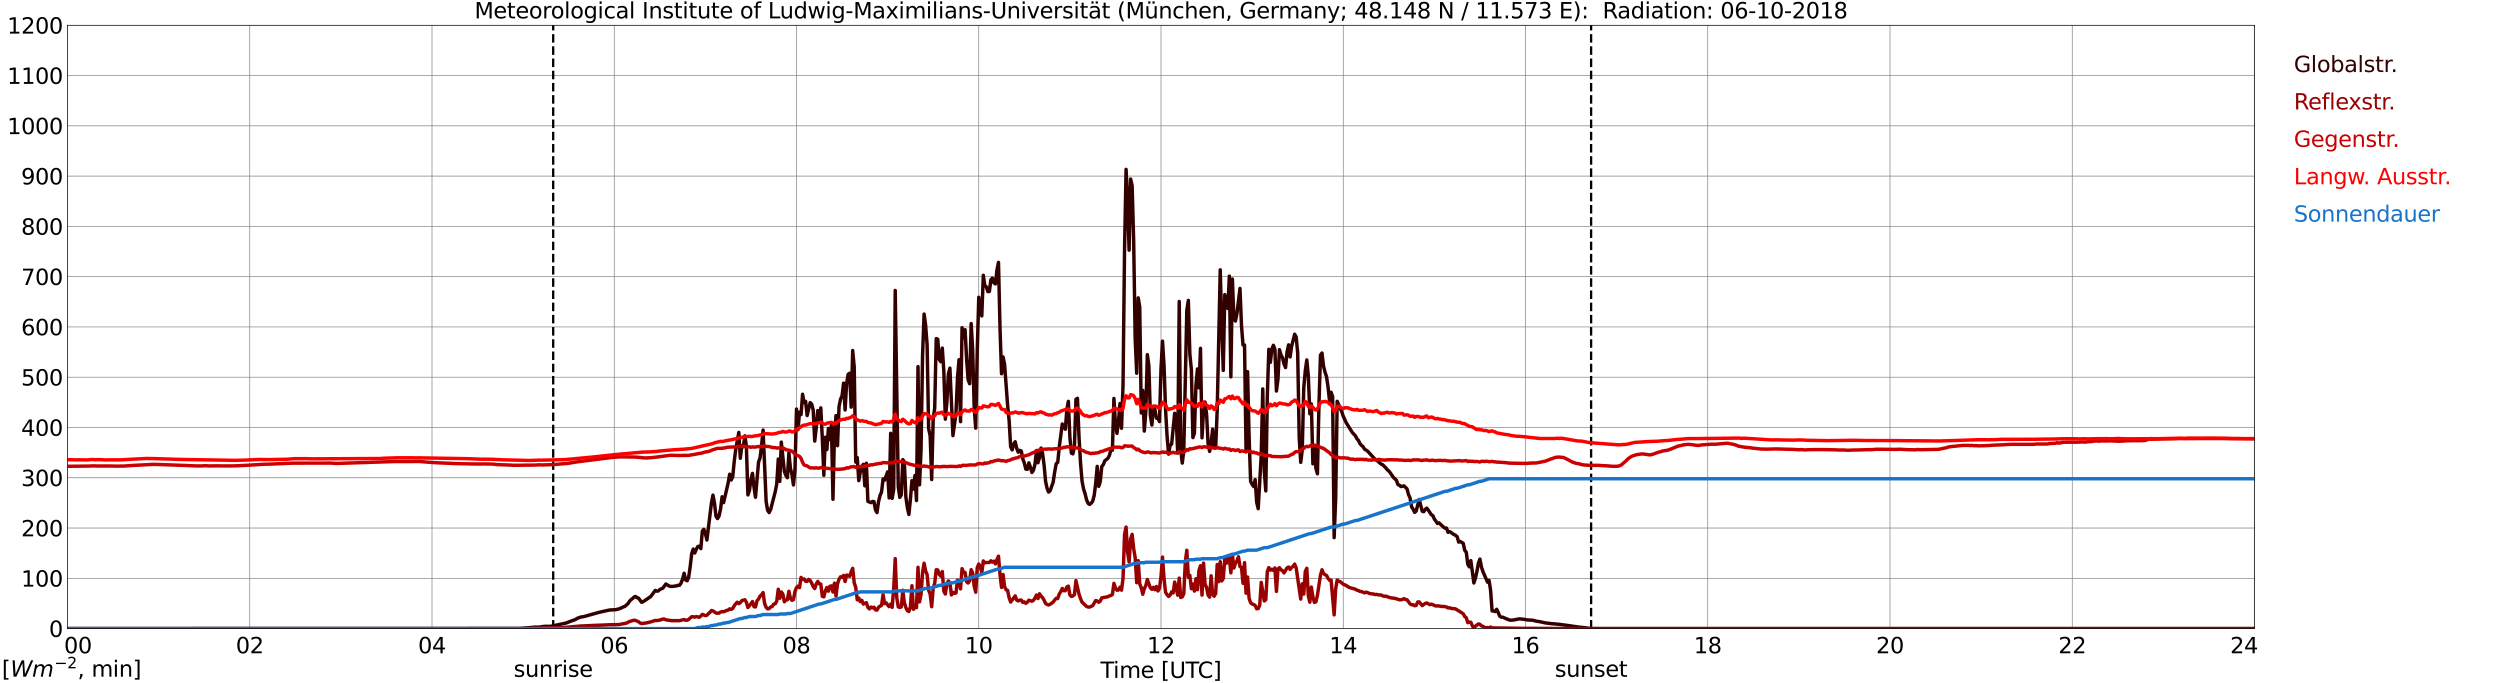 <?xml version="1.0" encoding="utf-8" standalone="no"?>
<!DOCTYPE svg PUBLIC "-//W3C//DTD SVG 1.1//EN"
  "http://www.w3.org/Graphics/SVG/1.1/DTD/svg11.dtd">
<svg xmlns:xlink="http://www.w3.org/1999/xlink" width="1085.4pt" height="296.64pt" viewBox="0 0 1085.4 296.64" xmlns="http://www.w3.org/2000/svg" version="1.1">
 <defs>
  <style type="text/css">*{stroke-linejoin: round; stroke-linecap: butt}</style>
 </defs>
 <g id="figure_1">
  <g id="patch_1">
   <path d="M 0 296.64 
L 1085.4 296.64 
L 1085.4 0 
L 0 0 
z
" style="fill: #ffffff"/>
  </g>
  <g id="axes_1">
   <g id="patch_2">
    <path d="M 29.306 272.909 
L 978.814 272.909 
L 978.814 10.976 
L 29.306 10.976 
z
" style="fill: #ffffff"/>
   </g>
   <g id="patch_3">
    <path d="M 978.814 272.909 
L 978.814 272.909 
L 978.814 10.976 
L 978.814 10.976 
z
" clip-path="url(#p8292a2b61a)" style="fill: #d3d3d3; opacity: 0.25; stroke: #d3d3d3; stroke-linejoin: miter"/>
   </g>
   <g id="matplotlib.axis_1">
    <g id="xtick_1">
     <g id="line2d_1">
      <path d="M 29.306 272.909 
L 29.306 10.976 
" clip-path="url(#p8292a2b61a)" style="fill: none; stroke: #808080; stroke-width: 0.3; stroke-linecap: square"/>
     </g>
     <g id="line2d_2"/>
     <g id="text_1">
      <!--    00 -->
      <g transform="translate(18.733 283.627) scale(0.095 -0.095)">
       <defs>
        <path id="DejaVuSans-20" transform="scale(0.016)"/>
        <path id="DejaVuSans-30" d="M 2034 4250 
Q 1547 4250 1301 3770 
Q 1056 3291 1056 2328 
Q 1056 1369 1301 889 
Q 1547 409 2034 409 
Q 2525 409 2770 889 
Q 3016 1369 3016 2328 
Q 3016 3291 2770 3770 
Q 2525 4250 2034 4250 
z
M 2034 4750 
Q 2819 4750 3233 4129 
Q 3647 3509 3647 2328 
Q 3647 1150 3233 529 
Q 2819 -91 2034 -91 
Q 1250 -91 836 529 
Q 422 1150 422 2328 
Q 422 3509 836 4129 
Q 1250 4750 2034 4750 
z
" transform="scale(0.016)"/>
       </defs>
       <use xlink:href="#DejaVuSans-20"/>
       <use xlink:href="#DejaVuSans-20" transform="translate(31.787 0)"/>
       <use xlink:href="#DejaVuSans-20" transform="translate(63.574 0)"/>
       <use xlink:href="#DejaVuSans-30" transform="translate(95.361 0)"/>
       <use xlink:href="#DejaVuSans-30" transform="translate(158.984 0)"/>
      </g>
     </g>
    </g>
    <g id="xtick_2">
     <g id="line2d_3">
      <path d="M 108.431 272.909 
L 108.431 10.976 
" clip-path="url(#p8292a2b61a)" style="fill: none; stroke: #808080; stroke-width: 0.3; stroke-linecap: square"/>
     </g>
     <g id="line2d_4"/>
     <g id="text_2">
      <!-- 02 -->
      <g transform="translate(102.387 283.627) scale(0.095 -0.095)">
       <defs>
        <path id="DejaVuSans-32" d="M 1228 531 
L 3431 531 
L 3431 0 
L 469 0 
L 469 531 
Q 828 903 1448 1529 
Q 2069 2156 2228 2338 
Q 2531 2678 2651 2914 
Q 2772 3150 2772 3378 
Q 2772 3750 2511 3984 
Q 2250 4219 1831 4219 
Q 1534 4219 1204 4116 
Q 875 4013 500 3803 
L 500 4441 
Q 881 4594 1212 4672 
Q 1544 4750 1819 4750 
Q 2544 4750 2975 4387 
Q 3406 4025 3406 3419 
Q 3406 3131 3298 2873 
Q 3191 2616 2906 2266 
Q 2828 2175 2409 1742 
Q 1991 1309 1228 531 
z
" transform="scale(0.016)"/>
       </defs>
       <use xlink:href="#DejaVuSans-30"/>
       <use xlink:href="#DejaVuSans-32" transform="translate(63.623 0)"/>
      </g>
     </g>
    </g>
    <g id="xtick_3">
     <g id="line2d_5">
      <path d="M 187.557 272.909 
L 187.557 10.976 
" clip-path="url(#p8292a2b61a)" style="fill: none; stroke: #808080; stroke-width: 0.3; stroke-linecap: square"/>
     </g>
     <g id="line2d_6"/>
     <g id="text_3">
      <!-- 04 -->
      <g transform="translate(181.513 283.627) scale(0.095 -0.095)">
       <defs>
        <path id="DejaVuSans-34" d="M 2419 4116 
L 825 1625 
L 2419 1625 
L 2419 4116 
z
M 2253 4666 
L 3047 4666 
L 3047 1625 
L 3713 1625 
L 3713 1100 
L 3047 1100 
L 3047 0 
L 2419 0 
L 2419 1100 
L 313 1100 
L 313 1709 
L 2253 4666 
z
" transform="scale(0.016)"/>
       </defs>
       <use xlink:href="#DejaVuSans-30"/>
       <use xlink:href="#DejaVuSans-34" transform="translate(63.623 0)"/>
      </g>
     </g>
    </g>
    <g id="xtick_4">
     <g id="line2d_7">
      <path d="M 266.683 272.909 
L 266.683 10.976 
" clip-path="url(#p8292a2b61a)" style="fill: none; stroke: #808080; stroke-width: 0.3; stroke-linecap: square"/>
     </g>
     <g id="line2d_8"/>
     <g id="text_4">
      <!-- 06 -->
      <g transform="translate(260.638 283.627) scale(0.095 -0.095)">
       <defs>
        <path id="DejaVuSans-36" d="M 2113 2584 
Q 1688 2584 1439 2293 
Q 1191 2003 1191 1497 
Q 1191 994 1439 701 
Q 1688 409 2113 409 
Q 2538 409 2786 701 
Q 3034 994 3034 1497 
Q 3034 2003 2786 2293 
Q 2538 2584 2113 2584 
z
M 3366 4563 
L 3366 3988 
Q 3128 4100 2886 4159 
Q 2644 4219 2406 4219 
Q 1781 4219 1451 3797 
Q 1122 3375 1075 2522 
Q 1259 2794 1537 2939 
Q 1816 3084 2150 3084 
Q 2853 3084 3261 2657 
Q 3669 2231 3669 1497 
Q 3669 778 3244 343 
Q 2819 -91 2113 -91 
Q 1303 -91 875 529 
Q 447 1150 447 2328 
Q 447 3434 972 4092 
Q 1497 4750 2381 4750 
Q 2619 4750 2861 4703 
Q 3103 4656 3366 4563 
z
" transform="scale(0.016)"/>
       </defs>
       <use xlink:href="#DejaVuSans-30"/>
       <use xlink:href="#DejaVuSans-36" transform="translate(63.623 0)"/>
      </g>
     </g>
    </g>
    <g id="xtick_5">
     <g id="line2d_9">
      <path d="M 345.808 272.909 
L 345.808 10.976 
" clip-path="url(#p8292a2b61a)" style="fill: none; stroke: #808080; stroke-width: 0.3; stroke-linecap: square"/>
     </g>
     <g id="line2d_10"/>
     <g id="text_5">
      <!-- 08 -->
      <g transform="translate(339.764 283.627) scale(0.095 -0.095)">
       <defs>
        <path id="DejaVuSans-38" d="M 2034 2216 
Q 1584 2216 1326 1975 
Q 1069 1734 1069 1313 
Q 1069 891 1326 650 
Q 1584 409 2034 409 
Q 2484 409 2743 651 
Q 3003 894 3003 1313 
Q 3003 1734 2745 1975 
Q 2488 2216 2034 2216 
z
M 1403 2484 
Q 997 2584 770 2862 
Q 544 3141 544 3541 
Q 544 4100 942 4425 
Q 1341 4750 2034 4750 
Q 2731 4750 3128 4425 
Q 3525 4100 3525 3541 
Q 3525 3141 3298 2862 
Q 3072 2584 2669 2484 
Q 3125 2378 3379 2068 
Q 3634 1759 3634 1313 
Q 3634 634 3220 271 
Q 2806 -91 2034 -91 
Q 1263 -91 848 271 
Q 434 634 434 1313 
Q 434 1759 690 2068 
Q 947 2378 1403 2484 
z
M 1172 3481 
Q 1172 3119 1398 2916 
Q 1625 2713 2034 2713 
Q 2441 2713 2670 2916 
Q 2900 3119 2900 3481 
Q 2900 3844 2670 4047 
Q 2441 4250 2034 4250 
Q 1625 4250 1398 4047 
Q 1172 3844 1172 3481 
z
" transform="scale(0.016)"/>
       </defs>
       <use xlink:href="#DejaVuSans-30"/>
       <use xlink:href="#DejaVuSans-38" transform="translate(63.623 0)"/>
      </g>
     </g>
    </g>
    <g id="xtick_6">
     <g id="line2d_11">
      <path d="M 424.934 272.909 
L 424.934 10.976 
" clip-path="url(#p8292a2b61a)" style="fill: none; stroke: #808080; stroke-width: 0.3; stroke-linecap: square"/>
     </g>
     <g id="line2d_12"/>
     <g id="text_6">
      <!-- 10 -->
      <g transform="translate(418.89 283.627) scale(0.095 -0.095)">
       <defs>
        <path id="DejaVuSans-31" d="M 794 531 
L 1825 531 
L 1825 4091 
L 703 3866 
L 703 4441 
L 1819 4666 
L 2450 4666 
L 2450 531 
L 3481 531 
L 3481 0 
L 794 0 
L 794 531 
z
" transform="scale(0.016)"/>
       </defs>
       <use xlink:href="#DejaVuSans-31"/>
       <use xlink:href="#DejaVuSans-30" transform="translate(63.623 0)"/>
      </g>
     </g>
    </g>
    <g id="xtick_7">
     <g id="line2d_13">
      <path d="M 504.06 272.909 
L 504.06 10.976 
" clip-path="url(#p8292a2b61a)" style="fill: none; stroke: #808080; stroke-width: 0.3; stroke-linecap: square"/>
     </g>
     <g id="line2d_14"/>
     <g id="text_7">
      <!-- 12 -->
      <g transform="translate(498.015 283.627) scale(0.095 -0.095)">
       <use xlink:href="#DejaVuSans-31"/>
       <use xlink:href="#DejaVuSans-32" transform="translate(63.623 0)"/>
      </g>
     </g>
    </g>
    <g id="xtick_8">
     <g id="line2d_15">
      <path d="M 583.185 272.909 
L 583.185 10.976 
" clip-path="url(#p8292a2b61a)" style="fill: none; stroke: #808080; stroke-width: 0.3; stroke-linecap: square"/>
     </g>
     <g id="line2d_16"/>
     <g id="text_8">
      <!-- 14 -->
      <g transform="translate(577.141 283.627) scale(0.095 -0.095)">
       <use xlink:href="#DejaVuSans-31"/>
       <use xlink:href="#DejaVuSans-34" transform="translate(63.623 0)"/>
      </g>
     </g>
    </g>
    <g id="xtick_9">
     <g id="line2d_17">
      <path d="M 662.311 272.909 
L 662.311 10.976 
" clip-path="url(#p8292a2b61a)" style="fill: none; stroke: #808080; stroke-width: 0.3; stroke-linecap: square"/>
     </g>
     <g id="line2d_18"/>
     <g id="text_9">
      <!-- 16 -->
      <g transform="translate(656.267 283.627) scale(0.095 -0.095)">
       <use xlink:href="#DejaVuSans-31"/>
       <use xlink:href="#DejaVuSans-36" transform="translate(63.623 0)"/>
      </g>
     </g>
    </g>
    <g id="xtick_10">
     <g id="line2d_19">
      <path d="M 741.437 272.909 
L 741.437 10.976 
" clip-path="url(#p8292a2b61a)" style="fill: none; stroke: #808080; stroke-width: 0.3; stroke-linecap: square"/>
     </g>
     <g id="line2d_20"/>
     <g id="text_10">
      <!-- 18 -->
      <g transform="translate(735.392 283.627) scale(0.095 -0.095)">
       <use xlink:href="#DejaVuSans-31"/>
       <use xlink:href="#DejaVuSans-38" transform="translate(63.623 0)"/>
      </g>
     </g>
    </g>
    <g id="xtick_11">
     <g id="line2d_21">
      <path d="M 820.562 272.909 
L 820.562 10.976 
" clip-path="url(#p8292a2b61a)" style="fill: none; stroke: #808080; stroke-width: 0.3; stroke-linecap: square"/>
     </g>
     <g id="line2d_22"/>
     <g id="text_11">
      <!-- 20 -->
      <g transform="translate(814.518 283.627) scale(0.095 -0.095)">
       <use xlink:href="#DejaVuSans-32"/>
       <use xlink:href="#DejaVuSans-30" transform="translate(63.623 0)"/>
      </g>
     </g>
    </g>
    <g id="xtick_12">
     <g id="line2d_23">
      <path d="M 899.688 272.909 
L 899.688 10.976 
" clip-path="url(#p8292a2b61a)" style="fill: none; stroke: #808080; stroke-width: 0.3; stroke-linecap: square"/>
     </g>
     <g id="line2d_24"/>
     <g id="text_12">
      <!-- 22 -->
      <g transform="translate(893.644 283.627) scale(0.095 -0.095)">
       <use xlink:href="#DejaVuSans-32"/>
       <use xlink:href="#DejaVuSans-32" transform="translate(63.623 0)"/>
      </g>
     </g>
    </g>
    <g id="xtick_13">
     <g id="line2d_25">
      <path d="M 978.814 272.909 
L 978.814 10.976 
" clip-path="url(#p8292a2b61a)" style="fill: none; stroke: #808080; stroke-width: 0.3; stroke-linecap: square"/>
     </g>
     <g id="line2d_26"/>
     <g id="text_13">
      <!-- 24    -->
      <g transform="translate(968.241 283.627) scale(0.095 -0.095)">
       <use xlink:href="#DejaVuSans-32"/>
       <use xlink:href="#DejaVuSans-34" transform="translate(63.623 0)"/>
       <use xlink:href="#DejaVuSans-20" transform="translate(127.246 0)"/>
       <use xlink:href="#DejaVuSans-20" transform="translate(159.033 0)"/>
       <use xlink:href="#DejaVuSans-20" transform="translate(190.82 0)"/>
      </g>
     </g>
    </g>
    <g id="text_14">
     <!-- Time [UTC] -->
     <g transform="translate(477.806 294.322) scale(0.095 -0.095)">
      <defs>
       <path id="DejaVuSans-54" d="M -19 4666 
L 3928 4666 
L 3928 4134 
L 2272 4134 
L 2272 0 
L 1638 0 
L 1638 4134 
L -19 4134 
L -19 4666 
z
" transform="scale(0.016)"/>
       <path id="DejaVuSans-69" d="M 603 3500 
L 1178 3500 
L 1178 0 
L 603 0 
L 603 3500 
z
M 603 4863 
L 1178 4863 
L 1178 4134 
L 603 4134 
L 603 4863 
z
" transform="scale(0.016)"/>
       <path id="DejaVuSans-6d" d="M 3328 2828 
Q 3544 3216 3844 3400 
Q 4144 3584 4550 3584 
Q 5097 3584 5394 3201 
Q 5691 2819 5691 2113 
L 5691 0 
L 5113 0 
L 5113 2094 
Q 5113 2597 4934 2840 
Q 4756 3084 4391 3084 
Q 3944 3084 3684 2787 
Q 3425 2491 3425 1978 
L 3425 0 
L 2847 0 
L 2847 2094 
Q 2847 2600 2669 2842 
Q 2491 3084 2119 3084 
Q 1678 3084 1418 2786 
Q 1159 2488 1159 1978 
L 1159 0 
L 581 0 
L 581 3500 
L 1159 3500 
L 1159 2956 
Q 1356 3278 1631 3431 
Q 1906 3584 2284 3584 
Q 2666 3584 2933 3390 
Q 3200 3197 3328 2828 
z
" transform="scale(0.016)"/>
       <path id="DejaVuSans-65" d="M 3597 1894 
L 3597 1613 
L 953 1613 
Q 991 1019 1311 708 
Q 1631 397 2203 397 
Q 2534 397 2845 478 
Q 3156 559 3463 722 
L 3463 178 
Q 3153 47 2828 -22 
Q 2503 -91 2169 -91 
Q 1331 -91 842 396 
Q 353 884 353 1716 
Q 353 2575 817 3079 
Q 1281 3584 2069 3584 
Q 2775 3584 3186 3129 
Q 3597 2675 3597 1894 
z
M 3022 2063 
Q 3016 2534 2758 2815 
Q 2500 3097 2075 3097 
Q 1594 3097 1305 2825 
Q 1016 2553 972 2059 
L 3022 2063 
z
" transform="scale(0.016)"/>
       <path id="DejaVuSans-5b" d="M 550 4863 
L 1875 4863 
L 1875 4416 
L 1125 4416 
L 1125 -397 
L 1875 -397 
L 1875 -844 
L 550 -844 
L 550 4863 
z
" transform="scale(0.016)"/>
       <path id="DejaVuSans-55" d="M 556 4666 
L 1191 4666 
L 1191 1831 
Q 1191 1081 1462 751 
Q 1734 422 2344 422 
Q 2950 422 3222 751 
Q 3494 1081 3494 1831 
L 3494 4666 
L 4128 4666 
L 4128 1753 
Q 4128 841 3676 375 
Q 3225 -91 2344 -91 
Q 1459 -91 1007 375 
Q 556 841 556 1753 
L 556 4666 
z
" transform="scale(0.016)"/>
       <path id="DejaVuSans-43" d="M 4122 4306 
L 4122 3641 
Q 3803 3938 3442 4084 
Q 3081 4231 2675 4231 
Q 1875 4231 1450 3742 
Q 1025 3253 1025 2328 
Q 1025 1406 1450 917 
Q 1875 428 2675 428 
Q 3081 428 3442 575 
Q 3803 722 4122 1019 
L 4122 359 
Q 3791 134 3420 21 
Q 3050 -91 2638 -91 
Q 1578 -91 968 557 
Q 359 1206 359 2328 
Q 359 3453 968 4101 
Q 1578 4750 2638 4750 
Q 3056 4750 3426 4639 
Q 3797 4528 4122 4306 
z
" transform="scale(0.016)"/>
       <path id="DejaVuSans-5d" d="M 1947 4863 
L 1947 -844 
L 622 -844 
L 622 -397 
L 1369 -397 
L 1369 4416 
L 622 4416 
L 622 4863 
L 1947 4863 
z
" transform="scale(0.016)"/>
      </defs>
      <use xlink:href="#DejaVuSans-54"/>
      <use xlink:href="#DejaVuSans-69" transform="translate(57.959 0)"/>
      <use xlink:href="#DejaVuSans-6d" transform="translate(85.742 0)"/>
      <use xlink:href="#DejaVuSans-65" transform="translate(183.154 0)"/>
      <use xlink:href="#DejaVuSans-20" transform="translate(244.678 0)"/>
      <use xlink:href="#DejaVuSans-5b" transform="translate(276.465 0)"/>
      <use xlink:href="#DejaVuSans-55" transform="translate(315.479 0)"/>
      <use xlink:href="#DejaVuSans-54" transform="translate(388.672 0)"/>
      <use xlink:href="#DejaVuSans-43" transform="translate(443.881 0)"/>
      <use xlink:href="#DejaVuSans-5d" transform="translate(513.705 0)"/>
     </g>
    </g>
   </g>
   <g id="matplotlib.axis_2">
    <g id="ytick_1">
     <g id="line2d_27">
      <path d="M 29.306 272.909 
L 978.814 272.909 
" clip-path="url(#p8292a2b61a)" style="fill: none; stroke: #808080; stroke-width: 0.3; stroke-linecap: square"/>
     </g>
     <g id="line2d_28"/>
     <g id="text_15">
      <!-- 0 -->
      <g transform="translate(21.261 276.518) scale(0.095 -0.095)">
       <use xlink:href="#DejaVuSans-30"/>
      </g>
     </g>
    </g>
    <g id="ytick_2">
     <g id="line2d_29">
      <path d="M 29.306 251.081 
L 978.814 251.081 
" clip-path="url(#p8292a2b61a)" style="fill: none; stroke: #808080; stroke-width: 0.3; stroke-linecap: square"/>
     </g>
     <g id="line2d_30"/>
     <g id="text_16">
      <!-- 100 -->
      <g transform="translate(9.173 254.69) scale(0.095 -0.095)">
       <use xlink:href="#DejaVuSans-31"/>
       <use xlink:href="#DejaVuSans-30" transform="translate(63.623 0)"/>
       <use xlink:href="#DejaVuSans-30" transform="translate(127.246 0)"/>
      </g>
     </g>
    </g>
    <g id="ytick_3">
     <g id="line2d_31">
      <path d="M 29.306 229.253 
L 978.814 229.253 
" clip-path="url(#p8292a2b61a)" style="fill: none; stroke: #808080; stroke-width: 0.3; stroke-linecap: square"/>
     </g>
     <g id="line2d_32"/>
     <g id="text_17">
      <!-- 200 -->
      <g transform="translate(9.173 232.863) scale(0.095 -0.095)">
       <use xlink:href="#DejaVuSans-32"/>
       <use xlink:href="#DejaVuSans-30" transform="translate(63.623 0)"/>
       <use xlink:href="#DejaVuSans-30" transform="translate(127.246 0)"/>
      </g>
     </g>
    </g>
    <g id="ytick_4">
     <g id="line2d_33">
      <path d="M 29.306 207.426 
L 978.814 207.426 
" clip-path="url(#p8292a2b61a)" style="fill: none; stroke: #808080; stroke-width: 0.3; stroke-linecap: square"/>
     </g>
     <g id="line2d_34"/>
     <g id="text_18">
      <!-- 300 -->
      <g transform="translate(9.173 211.035) scale(0.095 -0.095)">
       <defs>
        <path id="DejaVuSans-33" d="M 2597 2516 
Q 3050 2419 3304 2112 
Q 3559 1806 3559 1356 
Q 3559 666 3084 287 
Q 2609 -91 1734 -91 
Q 1441 -91 1130 -33 
Q 819 25 488 141 
L 488 750 
Q 750 597 1062 519 
Q 1375 441 1716 441 
Q 2309 441 2620 675 
Q 2931 909 2931 1356 
Q 2931 1769 2642 2001 
Q 2353 2234 1838 2234 
L 1294 2234 
L 1294 2753 
L 1863 2753 
Q 2328 2753 2575 2939 
Q 2822 3125 2822 3475 
Q 2822 3834 2567 4026 
Q 2313 4219 1838 4219 
Q 1578 4219 1281 4162 
Q 984 4106 628 3988 
L 628 4550 
Q 988 4650 1302 4700 
Q 1616 4750 1894 4750 
Q 2613 4750 3031 4423 
Q 3450 4097 3450 3541 
Q 3450 3153 3228 2886 
Q 3006 2619 2597 2516 
z
" transform="scale(0.016)"/>
       </defs>
       <use xlink:href="#DejaVuSans-33"/>
       <use xlink:href="#DejaVuSans-30" transform="translate(63.623 0)"/>
       <use xlink:href="#DejaVuSans-30" transform="translate(127.246 0)"/>
      </g>
     </g>
    </g>
    <g id="ytick_5">
     <g id="line2d_35">
      <path d="M 29.306 185.598 
L 978.814 185.598 
" clip-path="url(#p8292a2b61a)" style="fill: none; stroke: #808080; stroke-width: 0.3; stroke-linecap: square"/>
     </g>
     <g id="line2d_36"/>
     <g id="text_19">
      <!-- 400 -->
      <g transform="translate(9.173 189.207) scale(0.095 -0.095)">
       <use xlink:href="#DejaVuSans-34"/>
       <use xlink:href="#DejaVuSans-30" transform="translate(63.623 0)"/>
       <use xlink:href="#DejaVuSans-30" transform="translate(127.246 0)"/>
      </g>
     </g>
    </g>
    <g id="ytick_6">
     <g id="line2d_37">
      <path d="M 29.306 163.77 
L 978.814 163.77 
" clip-path="url(#p8292a2b61a)" style="fill: none; stroke: #808080; stroke-width: 0.3; stroke-linecap: square"/>
     </g>
     <g id="line2d_38"/>
     <g id="text_20">
      <!-- 500 -->
      <g transform="translate(9.173 167.379) scale(0.095 -0.095)">
       <defs>
        <path id="DejaVuSans-35" d="M 691 4666 
L 3169 4666 
L 3169 4134 
L 1269 4134 
L 1269 2991 
Q 1406 3038 1543 3061 
Q 1681 3084 1819 3084 
Q 2600 3084 3056 2656 
Q 3513 2228 3513 1497 
Q 3513 744 3044 326 
Q 2575 -91 1722 -91 
Q 1428 -91 1123 -41 
Q 819 9 494 109 
L 494 744 
Q 775 591 1075 516 
Q 1375 441 1709 441 
Q 2250 441 2565 725 
Q 2881 1009 2881 1497 
Q 2881 1984 2565 2268 
Q 2250 2553 1709 2553 
Q 1456 2553 1204 2497 
Q 953 2441 691 2322 
L 691 4666 
z
" transform="scale(0.016)"/>
       </defs>
       <use xlink:href="#DejaVuSans-35"/>
       <use xlink:href="#DejaVuSans-30" transform="translate(63.623 0)"/>
       <use xlink:href="#DejaVuSans-30" transform="translate(127.246 0)"/>
      </g>
     </g>
    </g>
    <g id="ytick_7">
     <g id="line2d_39">
      <path d="M 29.306 141.942 
L 978.814 141.942 
" clip-path="url(#p8292a2b61a)" style="fill: none; stroke: #808080; stroke-width: 0.3; stroke-linecap: square"/>
     </g>
     <g id="line2d_40"/>
     <g id="text_21">
      <!-- 600 -->
      <g transform="translate(9.173 145.551) scale(0.095 -0.095)">
       <use xlink:href="#DejaVuSans-36"/>
       <use xlink:href="#DejaVuSans-30" transform="translate(63.623 0)"/>
       <use xlink:href="#DejaVuSans-30" transform="translate(127.246 0)"/>
      </g>
     </g>
    </g>
    <g id="ytick_8">
     <g id="line2d_41">
      <path d="M 29.306 120.114 
L 978.814 120.114 
" clip-path="url(#p8292a2b61a)" style="fill: none; stroke: #808080; stroke-width: 0.3; stroke-linecap: square"/>
     </g>
     <g id="line2d_42"/>
     <g id="text_22">
      <!-- 700 -->
      <g transform="translate(9.173 123.724) scale(0.095 -0.095)">
       <defs>
        <path id="DejaVuSans-37" d="M 525 4666 
L 3525 4666 
L 3525 4397 
L 1831 0 
L 1172 0 
L 2766 4134 
L 525 4134 
L 525 4666 
z
" transform="scale(0.016)"/>
       </defs>
       <use xlink:href="#DejaVuSans-37"/>
       <use xlink:href="#DejaVuSans-30" transform="translate(63.623 0)"/>
       <use xlink:href="#DejaVuSans-30" transform="translate(127.246 0)"/>
      </g>
     </g>
    </g>
    <g id="ytick_9">
     <g id="line2d_43">
      <path d="M 29.306 98.287 
L 978.814 98.287 
" clip-path="url(#p8292a2b61a)" style="fill: none; stroke: #808080; stroke-width: 0.3; stroke-linecap: square"/>
     </g>
     <g id="line2d_44"/>
     <g id="text_23">
      <!-- 800 -->
      <g transform="translate(9.173 101.896) scale(0.095 -0.095)">
       <use xlink:href="#DejaVuSans-38"/>
       <use xlink:href="#DejaVuSans-30" transform="translate(63.623 0)"/>
       <use xlink:href="#DejaVuSans-30" transform="translate(127.246 0)"/>
      </g>
     </g>
    </g>
    <g id="ytick_10">
     <g id="line2d_45">
      <path d="M 29.306 76.459 
L 978.814 76.459 
" clip-path="url(#p8292a2b61a)" style="fill: none; stroke: #808080; stroke-width: 0.3; stroke-linecap: square"/>
     </g>
     <g id="line2d_46"/>
     <g id="text_24">
      <!-- 900 -->
      <g transform="translate(9.173 80.068) scale(0.095 -0.095)">
       <defs>
        <path id="DejaVuSans-39" d="M 703 97 
L 703 672 
Q 941 559 1184 500 
Q 1428 441 1663 441 
Q 2288 441 2617 861 
Q 2947 1281 2994 2138 
Q 2813 1869 2534 1725 
Q 2256 1581 1919 1581 
Q 1219 1581 811 2004 
Q 403 2428 403 3163 
Q 403 3881 828 4315 
Q 1253 4750 1959 4750 
Q 2769 4750 3195 4129 
Q 3622 3509 3622 2328 
Q 3622 1225 3098 567 
Q 2575 -91 1691 -91 
Q 1453 -91 1209 -44 
Q 966 3 703 97 
z
M 1959 2075 
Q 2384 2075 2632 2365 
Q 2881 2656 2881 3163 
Q 2881 3666 2632 3958 
Q 2384 4250 1959 4250 
Q 1534 4250 1286 3958 
Q 1038 3666 1038 3163 
Q 1038 2656 1286 2365 
Q 1534 2075 1959 2075 
z
" transform="scale(0.016)"/>
       </defs>
       <use xlink:href="#DejaVuSans-39"/>
       <use xlink:href="#DejaVuSans-30" transform="translate(63.623 0)"/>
       <use xlink:href="#DejaVuSans-30" transform="translate(127.246 0)"/>
      </g>
     </g>
    </g>
    <g id="ytick_11">
     <g id="line2d_47">
      <path d="M 29.306 54.631 
L 978.814 54.631 
" clip-path="url(#p8292a2b61a)" style="fill: none; stroke: #808080; stroke-width: 0.3; stroke-linecap: square"/>
     </g>
     <g id="line2d_48"/>
     <g id="text_25">
      <!-- 1000 -->
      <g transform="translate(3.128 58.24) scale(0.095 -0.095)">
       <use xlink:href="#DejaVuSans-31"/>
       <use xlink:href="#DejaVuSans-30" transform="translate(63.623 0)"/>
       <use xlink:href="#DejaVuSans-30" transform="translate(127.246 0)"/>
       <use xlink:href="#DejaVuSans-30" transform="translate(190.869 0)"/>
      </g>
     </g>
    </g>
    <g id="ytick_12">
     <g id="line2d_49">
      <path d="M 29.306 32.803 
L 978.814 32.803 
" clip-path="url(#p8292a2b61a)" style="fill: none; stroke: #808080; stroke-width: 0.3; stroke-linecap: square"/>
     </g>
     <g id="line2d_50"/>
     <g id="text_26">
      <!-- 1100 -->
      <g transform="translate(3.128 36.413) scale(0.095 -0.095)">
       <use xlink:href="#DejaVuSans-31"/>
       <use xlink:href="#DejaVuSans-31" transform="translate(63.623 0)"/>
       <use xlink:href="#DejaVuSans-30" transform="translate(127.246 0)"/>
       <use xlink:href="#DejaVuSans-30" transform="translate(190.869 0)"/>
      </g>
     </g>
    </g>
    <g id="ytick_13">
     <g id="line2d_51">
      <path d="M 29.306 10.976 
L 978.814 10.976 
" clip-path="url(#p8292a2b61a)" style="fill: none; stroke: #808080; stroke-width: 0.3; stroke-linecap: square"/>
     </g>
     <g id="line2d_52"/>
     <g id="text_27">
      <!-- 1200 -->
      <g transform="translate(3.128 14.585) scale(0.095 -0.095)">
       <use xlink:href="#DejaVuSans-31"/>
       <use xlink:href="#DejaVuSans-32" transform="translate(63.623 0)"/>
       <use xlink:href="#DejaVuSans-30" transform="translate(127.246 0)"/>
       <use xlink:href="#DejaVuSans-30" transform="translate(190.869 0)"/>
      </g>
     </g>
    </g>
   </g>
   <g id="line2d_53">
    <path d="M 240.176 272.909 
L 240.176 10.976 
" clip-path="url(#p8292a2b61a)" style="fill: none; stroke-dasharray: 3.7,1.6; stroke-dashoffset: 0; stroke: #000000"/>
   </g>
   <g id="line2d_54">
    <path d="M 690.796 272.909 
L 690.796 10.976 
" clip-path="url(#p8292a2b61a)" style="fill: none; stroke-dasharray: 3.7,1.6; stroke-dashoffset: 0; stroke: #000000"/>
   </g>
   <g id="line2d_55">
    <path d="M 29.306 272.909 
L 225.801 272.861 
L 232.395 272.267 
L 233.714 272.311 
L 236.351 271.929 
L 238.989 271.929 
L 245.583 270.554 
L 248.22 269.539 
L 249.539 269.095 
L 250.858 268.356 
L 252.176 267.888 
L 253.495 267.699 
L 260.089 265.858 
L 263.386 265.118 
L 264.705 264.843 
L 267.342 264.695 
L 268.661 264.379 
L 269.98 263.828 
L 270.639 263.49 
L 271.298 263.278 
L 272.617 262.093 
L 273.277 261.1 
L 273.936 260.36 
L 274.595 259.895 
L 275.255 259.238 
L 275.914 258.963 
L 276.573 259.493 
L 277.233 259.683 
L 278.552 261.48 
L 279.211 261.248 
L 282.508 259.007 
L 284.486 256.342 
L 285.145 256.658 
L 285.805 256.573 
L 286.464 255.94 
L 287.783 255.346 
L 289.102 253.55 
L 290.42 254.375 
L 291.08 254.606 
L 292.399 254.565 
L 293.058 254.416 
L 293.717 254.416 
L 294.377 254.078 
L 295.036 254.1 
L 295.696 253.126 
L 296.355 251.391 
L 297.014 248.874 
L 297.674 251.793 
L 298.333 252.131 
L 298.992 250.566 
L 299.652 246.019 
L 300.311 240.351 
L 300.971 238.384 
L 301.63 240.097 
L 302.289 238.469 
L 302.949 237.306 
L 303.608 237.116 
L 304.267 238.172 
L 304.927 230.537 
L 305.586 229.819 
L 306.246 231.574 
L 306.905 234.45 
L 308.883 218.333 
L 309.543 214.969 
L 310.202 218.503 
L 310.861 224.191 
L 311.521 225.143 
L 312.18 224.043 
L 312.839 220.976 
L 313.499 215.69 
L 314.158 218.206 
L 316.136 209.661 
L 316.796 205.876 
L 317.455 208.392 
L 318.114 207.059 
L 318.774 200.292 
L 319.433 195.088 
L 320.752 187.748 
L 321.411 198.959 
L 322.071 193.502 
L 322.73 193.947 
L 323.39 189.23 
L 324.049 193.755 
L 324.708 214.864 
L 325.368 213.003 
L 326.027 208.329 
L 326.686 205.516 
L 327.346 211.437 
L 328.005 215.879 
L 329.324 200.631 
L 329.983 198.81 
L 330.643 193.48 
L 331.302 186.713 
L 332.621 217.741 
L 333.28 221.59 
L 333.94 222.541 
L 334.599 221.166 
L 336.577 213.489 
L 337.236 210.084 
L 337.896 199.297 
L 338.555 209.006 
L 339.215 191.958 
L 340.533 204.627 
L 341.193 206.382 
L 341.852 207.397 
L 342.512 196.61 
L 343.171 203.294 
L 343.83 205.981 
L 344.49 210.549 
L 345.149 203.78 
L 345.808 177.596 
L 346.468 186.501 
L 347.127 178.929 
L 347.787 179.986 
L 348.446 171.165 
L 349.105 174.804 
L 349.765 174.254 
L 350.424 180.409 
L 351.743 174.804 
L 352.402 175.481 
L 353.062 177.997 
L 353.721 191.491 
L 354.38 185.696 
L 355.04 178.272 
L 355.699 182.588 
L 356.359 177.089 
L 357.018 190.413 
L 357.677 206.363 
L 358.337 189.843 
L 358.996 195.193 
L 359.655 186.015 
L 360.315 190.836 
L 360.974 184.238 
L 361.634 216.768 
L 362.293 188.636 
L 362.952 180.431 
L 363.612 193.502 
L 364.271 176.559 
L 364.93 173.302 
L 365.59 171.864 
L 366.249 166.343 
L 366.909 177.997 
L 367.568 166.514 
L 368.227 162.515 
L 368.887 162.05 
L 369.546 176.771 
L 370.206 152.195 
L 370.865 159.258 
L 371.524 200.631 
L 372.184 198.662 
L 372.843 208.668 
L 373.502 204.987 
L 374.162 202.512 
L 374.821 201.602 
L 375.481 210.931 
L 376.14 201.115 
L 376.799 217.656 
L 378.118 218.228 
L 378.777 217.719 
L 379.437 217.783 
L 380.096 221.378 
L 380.756 222.522 
L 381.415 217.824 
L 382.074 215.118 
L 382.734 213.616 
L 383.393 207.928 
L 384.053 208.456 
L 385.371 204.861 
L 386.031 216.176 
L 386.69 188.13 
L 387.349 216.366 
L 388.009 212.474 
L 388.668 126.115 
L 389.987 211.248 
L 390.646 215.943 
L 391.306 214.886 
L 391.965 199.55 
L 392.624 200.502 
L 393.284 215.668 
L 393.943 220.426 
L 394.603 223.347 
L 395.262 216.831 
L 395.921 208.709 
L 396.581 212.367 
L 397.24 206.426 
L 397.899 217.318 
L 398.559 159.173 
L 399.218 210.508 
L 399.878 195.257 
L 400.537 154.351 
L 401.196 136.352 
L 401.856 141.089 
L 402.515 149.741 
L 403.175 186.078 
L 403.834 189.25 
L 404.493 208.203 
L 405.153 181.721 
L 405.812 177.236 
L 406.471 147.013 
L 407.131 147.266 
L 407.79 156.065 
L 408.45 157.038 
L 409.109 151.136 
L 409.768 161.057 
L 410.428 181.996 
L 411.087 174.867 
L 411.746 162.473 
L 412.406 159.83 
L 413.725 189.123 
L 415.043 179.543 
L 415.703 164.038 
L 416.362 156.17 
L 417.022 183.074 
L 417.681 142.274 
L 418.34 146.631 
L 419 143.141 
L 419.659 155.831 
L 420.318 164.842 
L 420.978 166.597 
L 421.637 140.475 
L 422.297 151.961 
L 422.956 177.301 
L 423.615 185.888 
L 424.275 152.448 
L 424.934 129.077 
L 425.593 135.527 
L 426.253 137.155 
L 426.912 119.516 
L 427.572 124.085 
L 428.231 124.508 
L 428.89 126.602 
L 429.55 126.538 
L 430.209 121.461 
L 430.869 120.763 
L 431.528 122.815 
L 432.187 123.26 
L 432.847 117.126 
L 433.506 113.911 
L 434.165 142.508 
L 434.825 162.262 
L 435.484 154.965 
L 436.144 158.136 
L 437.462 175.946 
L 438.122 182.588 
L 438.781 193.967 
L 439.44 195.32 
L 440.1 192.72 
L 440.759 191.788 
L 441.419 194.665 
L 442.078 196.335 
L 442.737 195.532 
L 443.397 195.807 
L 444.056 199.212 
L 444.716 201.01 
L 445.375 203.676 
L 446.034 203.739 
L 446.694 200.947 
L 447.353 202.809 
L 448.012 205.134 
L 448.672 204.204 
L 449.331 201.646 
L 449.991 195.85 
L 450.65 200.906 
L 451.309 198.62 
L 451.969 194.538 
L 452.628 196.802 
L 453.287 201.814 
L 453.947 208.962 
L 454.606 212.051 
L 455.266 213.638 
L 455.925 213.066 
L 457.244 209.301 
L 457.903 204.902 
L 458.563 201.285 
L 459.222 200.777 
L 459.881 194.156 
L 461.2 184.068 
L 461.859 185.083 
L 462.519 186.353 
L 463.178 177.829 
L 463.838 174.254 
L 464.497 189.863 
L 465.156 196.739 
L 465.816 197.055 
L 466.475 193.881 
L 467.134 173.346 
L 467.794 172.942 
L 468.453 189.461 
L 469.113 200.82 
L 469.772 208.816 
L 470.431 212.263 
L 471.091 214.336 
L 471.75 217.021 
L 472.409 218.523 
L 473.069 218.988 
L 473.728 218.459 
L 474.388 217.656 
L 475.047 215.118 
L 475.706 209.936 
L 476.366 202.49 
L 477.025 211.162 
L 477.685 209.111 
L 478.344 202.534 
L 479.003 201.728 
L 479.663 200.059 
L 480.981 199 
L 481.641 197.795 
L 482.3 195.32 
L 482.96 195.449 
L 483.619 173.008 
L 484.278 183.878 
L 484.938 188.13 
L 485.597 182.758 
L 486.256 175.186 
L 486.916 185.93 
L 487.575 167.064 
L 488.235 108.264 
L 488.894 73.534 
L 489.553 87.028 
L 490.213 108.622 
L 490.872 77.721 
L 491.532 80.704 
L 492.191 104.562 
L 492.85 147.266 
L 493.51 162.05 
L 494.169 129.33 
L 494.828 133.39 
L 495.488 179.309 
L 496.147 169.517 
L 496.807 187.156 
L 497.466 178.866 
L 498.125 153.972 
L 498.785 158.686 
L 499.444 180.387 
L 500.103 184.535 
L 500.763 176.413 
L 501.422 177.893 
L 502.082 181.551 
L 502.741 181.573 
L 503.4 183.033 
L 504.06 160.042 
L 504.719 148.111 
L 505.379 158.75 
L 506.038 177.807 
L 506.697 189.335 
L 507.357 197.16 
L 508.016 193.312 
L 508.675 192.803 
L 509.994 179.416 
L 510.654 181.424 
L 511.313 196.739 
L 511.972 130.895 
L 512.632 195.237 
L 513.291 201.052 
L 513.95 195.658 
L 515.269 134.702 
L 515.929 130.408 
L 516.588 153.738 
L 517.247 160.485 
L 517.907 189.97 
L 518.566 188.023 
L 519.226 167.276 
L 519.885 160.188 
L 520.544 168.373 
L 521.204 151.243 
L 521.863 190.075 
L 522.522 177.914 
L 523.182 174.573 
L 523.841 179.774 
L 524.501 192.572 
L 525.16 195.977 
L 525.819 192.465 
L 526.479 186.331 
L 527.138 194.137 
L 527.797 194.453 
L 528.457 178.124 
L 529.776 117.146 
L 530.435 141.089 
L 531.094 160.823 
L 531.754 127.914 
L 532.413 131.234 
L 533.073 133.94 
L 533.732 119.874 
L 534.391 163.615 
L 535.051 121.145 
L 535.71 138.256 
L 536.369 139.377 
L 537.029 136.162 
L 538.348 125.227 
L 539.007 141.407 
L 539.666 149.783 
L 540.326 149.783 
L 540.985 196.145 
L 541.644 161.351 
L 542.304 189.588 
L 542.963 208.921 
L 543.623 210.274 
L 544.282 211.226 
L 544.941 208.266 
L 545.601 218.08 
L 546.26 220.828 
L 547.579 197.605 
L 548.238 168.86 
L 548.898 204.501 
L 549.557 213.129 
L 550.216 171.779 
L 550.876 151.664 
L 551.535 157.333 
L 552.195 151.56 
L 552.854 149.909 
L 553.513 151.664 
L 554.173 169.77 
L 554.832 164.693 
L 555.491 151.813 
L 556.151 154.161 
L 556.81 155.262 
L 557.47 158.031 
L 558.129 159.575 
L 558.788 152.85 
L 559.448 149.719 
L 560.107 154.965 
L 560.766 150.355 
L 562.085 145.107 
L 562.745 146.293 
L 563.404 153.21 
L 564.063 190.055 
L 564.723 200.735 
L 565.382 195.383 
L 566.042 168.437 
L 566.701 160.994 
L 567.36 156.277 
L 568.02 163.15 
L 568.679 179.648 
L 569.338 175.376 
L 569.998 201.37 
L 570.657 194.2 
L 571.317 203.359 
L 571.976 205.705 
L 572.635 176.009 
L 573.295 154.161 
L 573.954 153.273 
L 574.613 158.92 
L 575.273 161.607 
L 575.932 163.552 
L 576.592 168.12 
L 577.251 174.234 
L 577.91 170.299 
L 578.57 172.202 
L 579.229 233.435 
L 579.889 216.809 
L 580.548 174.234 
L 582.526 178.718 
L 583.185 180.726 
L 584.504 183.581 
L 587.142 187.811 
L 588.46 189.208 
L 589.12 190.498 
L 589.779 191.218 
L 590.439 192.591 
L 591.098 193.375 
L 591.757 193.881 
L 592.417 194.982 
L 593.736 195.85 
L 596.373 198.705 
L 597.032 199.509 
L 597.692 199.805 
L 599.67 201.519 
L 600.329 201.792 
L 601.648 203.125 
L 602.307 203.972 
L 602.967 204.479 
L 603.626 205.326 
L 604.945 207.249 
L 606.264 208.519 
L 606.923 210.381 
L 607.582 210.676 
L 608.242 211.248 
L 609.561 210.951 
L 610.879 212.263 
L 611.539 214.779 
L 612.198 216.196 
L 612.858 220.068 
L 613.517 221.039 
L 614.176 222.458 
L 614.836 221.908 
L 616.154 216.873 
L 617.473 221.95 
L 618.133 222.14 
L 618.792 221.166 
L 619.451 220.618 
L 620.111 221.504 
L 621.429 223.473 
L 622.089 223.853 
L 622.748 225.377 
L 623.408 226.221 
L 624.067 227.28 
L 624.726 226.983 
L 626.045 228.232 
L 627.364 229.332 
L 628.023 229.269 
L 628.683 231.109 
L 629.342 230.812 
L 630.001 231.172 
L 630.661 231.722 
L 631.98 232.44 
L 632.639 233.012 
L 633.298 235.359 
L 633.958 235.083 
L 635.276 235.889 
L 635.936 238.956 
L 636.595 239.737 
L 637.255 244.982 
L 637.914 246.104 
L 638.573 243.417 
L 639.892 253.104 
L 640.552 251.074 
L 641.211 248.176 
L 641.87 244.476 
L 642.53 242.741 
L 643.189 246.209 
L 643.848 248.198 
L 645.827 252.746 
L 646.486 251.985 
L 647.145 256.256 
L 647.805 265.245 
L 648.464 265.245 
L 649.123 265.542 
L 649.783 264.527 
L 650.442 265.839 
L 651.102 267.53 
L 651.761 267.91 
L 652.42 267.974 
L 655.058 269.095 
L 655.717 269.264 
L 657.036 269.2 
L 659.674 268.672 
L 661.652 268.884 
L 662.97 269.137 
L 665.608 269.307 
L 666.927 269.687 
L 668.246 269.857 
L 670.883 270.427 
L 673.521 270.765 
L 676.817 271.04 
L 680.774 271.571 
L 685.389 272.247 
L 688.027 272.522 
L 690.005 272.861 
L 691.983 272.909 
L 978.154 272.909 
L 978.154 272.909 
" clip-path="url(#p8292a2b61a)" style="fill: none; stroke: #330000; stroke-width: 1.5; stroke-linecap: square"/>
   </g>
   <g id="line2d_56">
    <path d="M 29.306 272.909 
L 230.417 272.909 
L 231.076 272.684 
L 231.736 272.684 
L 232.395 272.909 
L 233.714 272.909 
L 234.373 272.599 
L 243.604 272.536 
L 252.176 271.774 
L 254.814 271.669 
L 258.77 271.479 
L 262.067 271.372 
L 264.045 271.267 
L 268.661 271.16 
L 271.958 270.547 
L 273.277 269.849 
L 275.255 269.257 
L 275.914 269.384 
L 277.233 269.934 
L 277.892 270.484 
L 278.552 270.717 
L 279.87 270.569 
L 281.189 270.335 
L 283.167 269.807 
L 284.486 269.364 
L 285.145 269.427 
L 286.464 269.216 
L 287.783 268.77 
L 288.442 268.77 
L 289.102 269.109 
L 291.739 269.469 
L 295.036 269.469 
L 296.355 269.13 
L 297.014 268.982 
L 297.674 269.301 
L 298.333 269.257 
L 298.992 268.919 
L 300.311 267.755 
L 300.971 267.755 
L 301.63 267.967 
L 302.289 267.692 
L 303.608 267.967 
L 304.267 267.458 
L 304.927 266.74 
L 306.246 267.269 
L 306.905 267.12 
L 307.564 266.402 
L 308.224 265.893 
L 308.883 265.049 
L 309.543 265.239 
L 310.861 266.149 
L 311.521 266.254 
L 312.18 266.168 
L 312.839 265.747 
L 313.499 265.514 
L 314.158 265.618 
L 315.477 265.027 
L 316.136 264.859 
L 316.796 264.328 
L 317.455 264.562 
L 318.114 264.202 
L 318.774 262.997 
L 319.433 262.13 
L 320.093 261.454 
L 320.752 262.067 
L 321.411 261.663 
L 322.071 260.755 
L 323.39 260.395 
L 324.049 261.454 
L 324.708 263.759 
L 326.027 262.172 
L 326.686 261.179 
L 327.346 263.377 
L 328.005 263.503 
L 328.665 260.84 
L 329.324 260.078 
L 329.983 258.83 
L 330.643 258.258 
L 331.302 257.287 
L 331.961 262.045 
L 332.621 263.652 
L 333.28 264.372 
L 333.94 264.224 
L 334.599 263.503 
L 335.258 263.313 
L 335.918 262.298 
L 336.577 262.13 
L 337.236 260.986 
L 337.896 255.826 
L 338.555 259.74 
L 339.215 257.031 
L 339.874 257.9 
L 340.533 261.262 
L 341.193 260.565 
L 341.852 260.353 
L 342.512 256.715 
L 343.171 259.823 
L 343.83 260.607 
L 344.49 260.353 
L 345.149 256.756 
L 345.808 255.128 
L 346.468 254.473 
L 347.127 255.128 
L 347.787 250.686 
L 348.446 251.574 
L 349.105 251.363 
L 349.765 252.358 
L 350.424 252.421 
L 351.083 251.555 
L 351.743 252.02 
L 352.402 253.183 
L 353.062 254.663 
L 353.721 255.53 
L 354.38 253.585 
L 355.04 252.421 
L 355.699 253.458 
L 356.359 253.607 
L 357.018 258.893 
L 357.677 259.127 
L 358.337 256.503 
L 358.996 255.086 
L 359.655 256.651 
L 360.315 254.558 
L 360.974 254.366 
L 361.634 257.012 
L 362.293 253.183 
L 362.952 258.788 
L 363.612 253.478 
L 364.271 251.491 
L 364.93 250.433 
L 365.59 250.623 
L 366.249 249.819 
L 366.909 252.463 
L 367.568 249.671 
L 368.227 249.883 
L 368.887 250.221 
L 369.546 248.233 
L 370.206 246.753 
L 370.865 253.013 
L 371.524 255.001 
L 372.184 260.436 
L 372.843 259.677 
L 373.502 261.198 
L 374.162 260.629 
L 374.821 262.257 
L 376.14 261.643 
L 376.799 263.695 
L 377.459 264.372 
L 378.118 263.569 
L 378.777 263.927 
L 379.437 263.61 
L 380.096 264.774 
L 380.756 264.878 
L 381.415 263.673 
L 382.074 263.165 
L 382.734 262.807 
L 383.393 258.195 
L 384.053 262.045 
L 384.712 261.729 
L 385.371 262.658 
L 386.031 263.377 
L 386.69 262.257 
L 387.349 263.695 
L 388.009 255.573 
L 388.668 242.522 
L 389.328 259.358 
L 389.987 263.484 
L 390.646 263.737 
L 391.306 263.503 
L 391.965 256.272 
L 392.624 261.663 
L 393.284 263.759 
L 393.943 265.153 
L 394.603 265.492 
L 395.262 263.547 
L 395.921 254.303 
L 396.581 264.52 
L 397.24 263.673 
L 397.899 263.822 
L 398.559 246.288 
L 399.218 261.325 
L 399.878 258.027 
L 400.537 248.656 
L 401.196 244.533 
L 401.856 247.853 
L 402.515 249.459 
L 403.175 256.272 
L 403.834 257.92 
L 404.493 263.42 
L 405.153 255.298 
L 405.812 253.246 
L 406.471 247.366 
L 407.131 247.429 
L 407.79 249.396 
L 408.45 250.158 
L 409.109 248.15 
L 409.768 256.651 
L 410.428 257.9 
L 411.087 253.733 
L 411.746 252.21 
L 412.406 252.93 
L 413.065 258.302 
L 413.725 257.202 
L 414.384 257.625 
L 415.043 257.433 
L 415.703 251.849 
L 416.362 252.316 
L 417.022 255.678 
L 417.681 246.879 
L 418.34 248.551 
L 419 248.529 
L 419.659 252.57 
L 420.318 253.12 
L 420.978 252.168 
L 421.637 247.344 
L 422.297 248.741 
L 422.956 254.451 
L 423.615 257.116 
L 424.275 246.456 
L 424.934 244.891 
L 425.593 246.034 
L 426.253 248.7 
L 426.912 243.537 
L 427.572 244.384 
L 428.231 244.214 
L 429.55 244.214 
L 430.209 243.474 
L 430.869 244.066 
L 431.528 243.644 
L 432.187 244.827 
L 432.847 242.924 
L 433.506 241.466 
L 434.165 249.459 
L 434.825 255.045 
L 435.484 249.418 
L 436.144 254.663 
L 436.803 256.06 
L 437.462 256.313 
L 438.122 259.507 
L 438.781 261.388 
L 440.759 258.725 
L 441.419 260.565 
L 442.078 260.904 
L 442.737 260.522 
L 443.397 260.543 
L 444.056 261.537 
L 444.716 261.305 
L 445.375 261.938 
L 446.034 261.473 
L 446.694 260.565 
L 448.012 261.03 
L 448.672 260.648 
L 449.331 259.677 
L 449.991 258.343 
L 450.65 259.867 
L 451.309 257.793 
L 451.969 258.788 
L 452.628 259.465 
L 453.287 260.565 
L 453.947 261.982 
L 454.606 262.425 
L 455.266 262.658 
L 455.925 262.362 
L 457.244 261.41 
L 457.903 260.48 
L 458.563 259.76 
L 459.222 259.867 
L 459.881 257.9 
L 460.541 256.885 
L 461.2 255.466 
L 461.859 256.462 
L 462.519 256.44 
L 463.178 254.833 
L 463.838 254.473 
L 464.497 258.302 
L 465.156 258.935 
L 465.816 258.745 
L 466.475 258.175 
L 467.134 252.083 
L 468.453 257.9 
L 469.113 259.908 
L 469.772 261.432 
L 471.75 263.294 
L 472.409 263.547 
L 473.069 263.569 
L 474.388 262.955 
L 475.706 260.733 
L 476.366 260.904 
L 477.025 261.473 
L 477.685 260.967 
L 478.344 259.57 
L 480.981 259.083 
L 481.641 258.703 
L 482.3 258.533 
L 482.96 258.112 
L 483.619 253.268 
L 484.278 255.298 
L 484.938 256.25 
L 485.597 256.143 
L 486.256 254.916 
L 486.916 256.228 
L 487.575 251.131 
L 488.235 231.969 
L 488.894 228.839 
L 489.553 239.667 
L 490.213 244.002 
L 490.872 234.02 
L 491.532 232.01 
L 492.191 238.207 
L 492.85 242.121 
L 493.51 252.971 
L 494.169 243.411 
L 494.828 253.521 
L 495.488 255.172 
L 496.147 258.005 
L 496.807 255.573 
L 497.466 254.22 
L 498.125 251.596 
L 499.444 255.213 
L 500.103 255.868 
L 500.763 254.979 
L 501.422 256.038 
L 502.082 254.641 
L 502.741 256.566 
L 503.4 255.466 
L 504.06 250.243 
L 504.719 241.868 
L 505.379 251.173 
L 506.038 257.18 
L 506.697 258.175 
L 507.357 258.956 
L 508.016 258.365 
L 508.675 256.968 
L 509.335 257.433 
L 509.994 252.718 
L 510.654 255.213 
L 511.313 258.406 
L 511.972 250.983 
L 512.632 259.402 
L 513.291 259.127 
L 513.95 257.773 
L 514.61 243.961 
L 515.269 238.906 
L 515.929 250.623 
L 516.588 249.798 
L 517.247 255.593 
L 517.907 253.563 
L 518.566 256.63 
L 519.226 251.258 
L 519.885 256.016 
L 520.544 247.704 
L 521.204 245.631 
L 521.863 258.387 
L 522.522 244.469 
L 523.182 253.607 
L 523.841 255.045 
L 524.501 258.321 
L 525.16 259.253 
L 525.819 249.99 
L 526.479 258.068 
L 527.138 258.852 
L 527.797 257.688 
L 528.457 245.102 
L 529.116 252.548 
L 529.776 243.834 
L 530.435 252.21 
L 531.094 251.153 
L 531.754 242.586 
L 532.413 244.574 
L 533.073 241.994 
L 533.732 242.332 
L 534.391 248.7 
L 535.051 240.894 
L 535.71 246.604 
L 536.369 244.489 
L 537.029 243.559 
L 537.688 241.719 
L 538.348 245.971 
L 539.007 246.329 
L 539.666 253.268 
L 540.326 244.299 
L 540.985 257.54 
L 541.644 250.518 
L 542.304 259.76 
L 542.963 261.685 
L 543.623 262.235 
L 544.282 262.469 
L 544.941 262.848 
L 545.601 264.309 
L 546.26 264.224 
L 546.919 262.807 
L 547.579 252.864 
L 548.898 260.904 
L 549.557 260.373 
L 550.216 248.169 
L 550.876 246.436 
L 551.535 247.556 
L 552.195 247.154 
L 552.854 247.641 
L 553.513 246.585 
L 554.173 256.756 
L 554.832 247.069 
L 555.491 246.478 
L 556.151 247.366 
L 556.81 247.768 
L 557.47 248.741 
L 558.788 246.541 
L 559.448 246.203 
L 560.107 247.218 
L 560.766 246.329 
L 561.426 245.864 
L 562.085 244.913 
L 562.745 246.585 
L 564.723 260.098 
L 565.382 253.478 
L 566.042 257.92 
L 566.701 248.128 
L 567.36 246.731 
L 568.02 258.725 
L 568.679 261.454 
L 569.338 254.875 
L 569.998 259.127 
L 570.657 261.537 
L 571.317 261.262 
L 571.976 258.406 
L 573.295 249.756 
L 573.954 247.366 
L 574.613 248.994 
L 575.273 249.503 
L 575.932 249.819 
L 576.592 251.109 
L 577.251 251.913 
L 577.91 251.849 
L 579.229 266.952 
L 579.889 255.763 
L 580.548 251.808 
L 581.207 252.316 
L 581.867 252.526 
L 583.185 253.607 
L 584.504 254.22 
L 585.823 255.065 
L 588.46 255.805 
L 589.12 256.228 
L 589.779 256.398 
L 590.439 256.778 
L 591.098 256.841 
L 592.417 257.391 
L 593.076 257.095 
L 593.736 257.265 
L 594.395 257.625 
L 595.714 257.856 
L 596.373 257.9 
L 597.032 258.153 
L 597.692 258.046 
L 598.351 258.28 
L 599.67 258.302 
L 600.329 258.703 
L 600.989 258.893 
L 601.648 258.808 
L 603.626 259.528 
L 605.604 259.782 
L 607.582 260.395 
L 608.242 260.417 
L 608.901 260.247 
L 609.561 259.908 
L 610.22 260.29 
L 610.879 260.395 
L 612.198 262.194 
L 612.858 262.595 
L 613.517 262.532 
L 614.176 262.997 
L 614.836 262.848 
L 615.495 261.368 
L 616.154 261.305 
L 617.473 262.934 
L 618.792 261.982 
L 619.451 261.792 
L 620.77 262.51 
L 621.429 262.298 
L 622.089 262.51 
L 622.748 262.89 
L 623.408 263.06 
L 624.726 263.082 
L 626.045 263.335 
L 626.705 263.272 
L 628.023 263.525 
L 628.683 263.949 
L 629.342 263.844 
L 630.001 264.138 
L 630.661 264.245 
L 631.32 264.224 
L 631.98 264.392 
L 635.276 266.465 
L 635.936 267.692 
L 636.595 268.179 
L 637.255 270.357 
L 637.914 270.082 
L 638.573 270.145 
L 639.233 271.71 
L 639.892 272.621 
L 640.552 271.881 
L 641.87 270.885 
L 642.53 271.075 
L 643.189 271.774 
L 643.848 271.9 
L 644.508 272.387 
L 645.167 272.557 
L 645.827 272.409 
L 646.486 272.643 
L 647.145 272.245 
L 647.805 272.61 
L 659.674 272.776 
L 684.071 272.883 
L 704.511 272.909 
L 978.154 272.909 
L 978.154 272.909 
" clip-path="url(#p8292a2b61a)" style="fill: none; stroke: #990000; stroke-width: 1.5; stroke-linecap: square"/>
   </g>
   <g id="line2d_57">
    <path d="M 29.306 202.442 
L 38.537 202.353 
L 40.515 202.259 
L 42.493 202.32 
L 43.812 202.327 
L 48.428 202.331 
L 50.406 202.372 
L 53.703 202.344 
L 57 202.117 
L 58.319 202.034 
L 66.89 201.595 
L 80.737 202.095 
L 84.694 202.27 
L 87.331 202.296 
L 89.309 202.185 
L 90.628 202.292 
L 92.606 202.265 
L 100.519 202.285 
L 102.497 202.235 
L 107.113 202.01 
L 115.025 201.534 
L 117.003 201.51 
L 124.916 201.165 
L 127.553 201.065 
L 141.4 201.056 
L 143.379 201.045 
L 146.016 201.209 
L 171.732 200.366 
L 177.666 200.39 
L 180.304 200.347 
L 182.282 200.366 
L 186.238 200.696 
L 189.535 200.906 
L 196.129 201.189 
L 197.448 201.264 
L 201.404 201.342 
L 204.701 201.419 
L 208.657 201.46 
L 209.317 201.405 
L 210.635 201.436 
L 213.932 201.477 
L 215.91 201.724 
L 221.186 201.894 
L 222.504 201.986 
L 224.482 202.008 
L 227.779 201.953 
L 229.757 201.949 
L 233.054 201.886 
L 233.714 201.801 
L 235.692 201.857 
L 240.308 201.704 
L 244.923 201.309 
L 246.242 201.226 
L 250.858 200.476 
L 264.045 198.797 
L 265.364 198.629 
L 269.32 198.336 
L 275.914 198.441 
L 277.892 198.605 
L 279.87 198.83 
L 282.508 198.727 
L 285.805 198.358 
L 291.08 197.645 
L 294.377 197.751 
L 298.992 197.703 
L 300.971 197.376 
L 303.608 196.861 
L 304.267 196.828 
L 306.246 196.2 
L 306.905 196.182 
L 308.224 195.811 
L 309.543 195.248 
L 311.521 194.658 
L 313.499 194.658 
L 314.158 194.479 
L 314.818 194.477 
L 315.477 194.196 
L 318.114 194.06 
L 318.774 194.082 
L 320.752 193.805 
L 322.071 193.788 
L 323.39 193.79 
L 324.049 193.98 
L 325.368 194.012 
L 326.027 194.222 
L 326.686 194.015 
L 327.346 194.124 
L 328.005 194.097 
L 328.665 193.89 
L 329.324 193.969 
L 329.983 193.711 
L 330.643 193.825 
L 331.961 193.591 
L 332.621 193.866 
L 333.28 193.803 
L 333.94 193.905 
L 335.258 194.244 
L 335.918 194.359 
L 336.577 194.311 
L 337.236 194.565 
L 337.896 194.458 
L 339.874 194.634 
L 340.533 194.728 
L 341.193 195.283 
L 342.512 195.444 
L 343.83 195.876 
L 345.808 197.655 
L 346.468 197.823 
L 347.127 198.19 
L 347.787 199.031 
L 348.446 200.737 
L 349.105 201.875 
L 349.765 202.139 
L 350.424 202.268 
L 351.743 203.158 
L 352.402 203.108 
L 353.721 203.215 
L 354.38 203.088 
L 355.04 203.27 
L 355.699 203.221 
L 356.359 202.981 
L 357.018 203.139 
L 359.655 203.372 
L 362.293 203.691 
L 363.612 203.772 
L 365.59 203.651 
L 366.909 203.483 
L 367.568 203.073 
L 368.227 203.197 
L 369.546 202.663 
L 370.206 202.669 
L 370.865 202.523 
L 371.524 202.936 
L 372.184 202.916 
L 372.843 202.634 
L 374.162 202.591 
L 376.799 201.973 
L 377.459 202.06 
L 378.118 201.739 
L 378.777 201.864 
L 379.437 201.617 
L 382.734 201.098 
L 383.393 200.842 
L 386.031 200.975 
L 386.69 200.886 
L 387.349 200.916 
L 388.009 200.764 
L 388.668 200.155 
L 389.328 200.375 
L 391.965 200.462 
L 393.943 201.087 
L 394.603 201.425 
L 397.899 202.244 
L 398.559 202.102 
L 399.218 202.473 
L 400.537 202.503 
L 401.196 202.283 
L 401.856 202.475 
L 402.515 202.477 
L 403.175 202.743 
L 403.834 202.693 
L 404.493 202.842 
L 405.153 202.674 
L 405.812 202.709 
L 406.471 202.534 
L 408.45 202.687 
L 409.109 202.497 
L 411.746 202.578 
L 412.406 202.466 
L 415.703 202.554 
L 416.362 202.263 
L 417.022 202.53 
L 417.681 202.082 
L 418.34 201.986 
L 419 202.08 
L 420.318 201.971 
L 420.978 201.859 
L 423.615 201.873 
L 424.275 201.429 
L 425.593 201.257 
L 426.253 201.395 
L 426.912 201.39 
L 427.572 200.997 
L 428.231 201.172 
L 428.89 200.934 
L 429.55 200.868 
L 430.209 200.382 
L 430.869 200.482 
L 431.528 200.115 
L 433.506 199.716 
L 434.825 200.072 
L 435.484 200.022 
L 436.144 200.102 
L 436.803 200.321 
L 437.462 199.982 
L 438.122 199.869 
L 438.781 199.64 
L 439.44 199.277 
L 440.1 199.183 
L 440.759 198.893 
L 441.419 198.81 
L 442.078 198.572 
L 442.737 198.19 
L 444.716 198.033 
L 446.034 197.614 
L 446.694 197.439 
L 448.012 196.758 
L 449.331 196.228 
L 449.991 195.595 
L 451.309 195.433 
L 451.969 195.104 
L 455.925 194.892 
L 456.584 195.051 
L 457.244 194.872 
L 459.881 194.77 
L 460.541 194.567 
L 461.2 194.499 
L 461.859 194.224 
L 462.519 194.183 
L 463.178 193.953 
L 467.794 194.508 
L 468.453 194.722 
L 469.772 195.591 
L 470.431 195.687 
L 471.091 196.178 
L 473.728 196.959 
L 474.388 196.73 
L 475.047 196.835 
L 475.706 196.632 
L 476.366 196.627 
L 477.025 196.479 
L 477.685 196.103 
L 479.003 195.844 
L 479.663 195.477 
L 480.322 195.335 
L 480.981 195.016 
L 482.96 194.482 
L 483.619 194.124 
L 485.597 194.159 
L 486.256 194.146 
L 486.916 194.403 
L 487.575 194.294 
L 488.235 193.565 
L 488.894 193.565 
L 489.553 193.74 
L 490.872 193.648 
L 491.532 193.674 
L 492.191 194.305 
L 492.85 194.665 
L 493.51 195.3 
L 494.169 194.99 
L 494.828 195.625 
L 495.488 196.027 
L 496.807 196.47 
L 497.466 196.459 
L 498.125 196.195 
L 498.785 196.252 
L 499.444 196.588 
L 500.103 196.581 
L 500.763 196.453 
L 503.4 196.686 
L 504.719 196.217 
L 505.379 196.392 
L 506.038 196.317 
L 507.357 196.743 
L 508.016 196.787 
L 509.335 196.335 
L 509.994 196.623 
L 511.313 196.503 
L 511.972 196.11 
L 512.632 196.481 
L 513.95 196.317 
L 514.61 195.818 
L 515.269 195.139 
L 515.929 195.457 
L 516.588 194.813 
L 517.247 194.896 
L 519.885 194.279 
L 520.544 194.095 
L 521.204 194.065 
L 521.863 194.307 
L 522.522 193.971 
L 523.182 193.988 
L 523.841 194.17 
L 525.819 194.152 
L 526.479 194.477 
L 527.797 194.582 
L 528.457 194.327 
L 529.776 194.648 
L 530.435 194.698 
L 531.094 194.977 
L 531.754 194.608 
L 533.073 195.021 
L 533.732 194.929 
L 534.391 195.571 
L 535.051 195.23 
L 535.71 195.329 
L 536.369 195.636 
L 537.029 195.374 
L 537.688 195.309 
L 538.348 196.047 
L 539.007 195.774 
L 540.985 196.077 
L 541.644 195.798 
L 542.304 195.972 
L 542.963 195.97 
L 543.623 196.494 
L 544.282 196.267 
L 544.941 196.621 
L 545.601 196.619 
L 546.26 197.068 
L 546.919 196.922 
L 548.898 197.712 
L 549.557 197.721 
L 550.216 197.603 
L 550.876 197.837 
L 551.535 197.813 
L 552.195 198.177 
L 556.151 198.291 
L 559.448 198.042 
L 560.766 197.258 
L 561.426 197.125 
L 562.085 196.385 
L 562.745 196.082 
L 564.063 196.108 
L 565.382 194.923 
L 566.042 194.698 
L 566.701 194.045 
L 567.36 193.798 
L 568.02 193.96 
L 569.338 193.303 
L 569.998 193.556 
L 570.657 193.257 
L 574.613 194.682 
L 577.251 196.597 
L 577.91 197.311 
L 579.229 198.299 
L 579.889 198.653 
L 580.548 198.441 
L 581.207 198.557 
L 581.867 198.808 
L 583.845 198.769 
L 584.504 198.919 
L 585.164 198.893 
L 586.482 199.397 
L 587.142 199.273 
L 588.46 199.587 
L 589.12 199.362 
L 589.779 199.498 
L 590.439 199.373 
L 591.098 199.476 
L 591.757 199.406 
L 592.417 199.589 
L 593.076 199.399 
L 593.736 199.72 
L 595.714 199.747 
L 596.373 199.572 
L 597.032 199.618 
L 598.351 199.517 
L 599.011 199.452 
L 599.67 199.674 
L 600.329 199.664 
L 600.989 199.781 
L 602.307 199.62 
L 603.626 199.594 
L 605.604 199.642 
L 606.923 199.648 
L 607.582 199.757 
L 608.242 199.727 
L 610.22 199.906 
L 611.539 199.786 
L 612.198 199.945 
L 612.858 199.871 
L 613.517 199.626 
L 614.836 199.679 
L 615.495 199.613 
L 617.473 199.943 
L 618.133 199.727 
L 618.792 199.775 
L 619.451 199.616 
L 620.111 199.891 
L 620.77 199.915 
L 622.089 199.777 
L 622.748 199.989 
L 625.386 199.843 
L 626.045 199.98 
L 627.364 199.886 
L 628.023 200.072 
L 628.683 200.046 
L 629.342 200.207 
L 633.958 199.98 
L 634.617 200.172 
L 636.595 199.954 
L 637.255 200.36 
L 637.914 200.185 
L 638.573 200.318 
L 639.233 200.246 
L 639.892 200.39 
L 641.211 200.342 
L 642.53 200.596 
L 643.189 200.281 
L 643.848 200.255 
L 644.508 200.364 
L 645.167 200.266 
L 645.827 200.286 
L 646.486 200.471 
L 647.805 200.318 
L 648.464 200.473 
L 649.123 200.493 
L 649.783 200.637 
L 651.102 200.67 
L 654.399 200.921 
L 655.058 201.067 
L 662.97 201.205 
L 663.63 201.08 
L 664.289 201.106 
L 664.949 200.973 
L 665.608 201.054 
L 666.267 200.973 
L 666.927 201.015 
L 670.883 200.22 
L 673.521 199.216 
L 675.499 198.531 
L 676.817 198.439 
L 678.796 198.618 
L 680.774 199.57 
L 682.752 200.668 
L 683.411 200.825 
L 684.071 201.111 
L 685.389 201.333 
L 687.368 201.846 
L 688.686 201.942 
L 690.005 202.017 
L 693.961 202.032 
L 695.939 202.176 
L 697.258 202.222 
L 699.236 202.372 
L 700.555 202.468 
L 702.533 202.418 
L 703.852 201.914 
L 705.83 200.187 
L 707.149 198.926 
L 708.468 198.081 
L 710.446 197.415 
L 712.424 197.127 
L 713.083 197.066 
L 716.38 197.511 
L 717.699 197.188 
L 720.337 196.224 
L 720.996 196.123 
L 721.655 195.839 
L 723.633 195.512 
L 724.293 195.392 
L 726.271 194.621 
L 728.249 193.779 
L 730.887 193.141 
L 732.865 192.904 
L 734.843 193.098 
L 736.821 193.382 
L 737.48 193.392 
L 738.799 193.157 
L 743.415 192.834 
L 744.074 192.917 
L 749.349 192.469 
L 750.009 192.447 
L 752.646 192.925 
L 753.965 193.331 
L 754.624 193.676 
L 757.262 194.143 
L 759.24 194.322 
L 760.559 194.51 
L 764.515 194.953 
L 767.153 195.001 
L 771.109 194.901 
L 779.021 195.13 
L 781 195.261 
L 782.318 195.198 
L 783.637 195.353 
L 784.956 195.248 
L 788.912 195.185 
L 792.209 195.209 
L 793.528 195.226 
L 797.484 195.309 
L 798.143 195.388 
L 800.122 195.355 
L 801.44 195.429 
L 802.1 195.499 
L 804.737 195.381 
L 806.056 195.37 
L 811.331 195.213 
L 812.65 195.23 
L 814.628 195.038 
L 823.2 195.112 
L 824.519 195.032 
L 828.475 195.241 
L 831.772 195.285 
L 832.431 195.147 
L 833.75 195.254 
L 841.663 195.086 
L 844.959 194.383 
L 846.278 193.977 
L 849.575 193.648 
L 850.894 193.495 
L 852.213 193.377 
L 854.85 193.377 
L 855.51 193.46 
L 856.169 193.353 
L 856.828 193.495 
L 858.147 193.484 
L 858.806 193.571 
L 860.785 193.532 
L 863.422 193.432 
L 864.741 193.318 
L 866.06 193.248 
L 869.357 193.126 
L 872.653 192.919 
L 883.204 192.901 
L 883.863 192.773 
L 888.479 192.779 
L 889.138 192.755 
L 889.797 192.517 
L 890.457 192.578 
L 891.116 192.469 
L 892.435 192.463 
L 893.094 192.14 
L 893.754 192.419 
L 895.732 192.006 
L 900.347 191.976 
L 901.666 191.989 
L 903.644 191.878 
L 904.963 191.923 
L 905.622 191.939 
L 906.282 191.788 
L 908.26 191.681 
L 908.919 191.485 
L 909.579 191.513 
L 910.238 191.413 
L 910.898 191.537 
L 912.216 191.452 
L 916.832 191.41 
L 920.129 191.561 
L 924.085 191.343 
L 929.36 191.314 
L 931.338 191.262 
L 932.657 190.712 
L 936.613 190.638 
L 938.592 190.572 
L 943.867 190.502 
L 945.845 190.439 
L 948.482 190.422 
L 965.626 190.389 
L 967.604 190.417 
L 978.154 190.496 
L 978.154 190.496 
" clip-path="url(#p8292a2b61a)" style="fill: none; stroke: #cc0000; stroke-width: 1.5; stroke-linecap: square"/>
   </g>
   <g id="line2d_58">
    <path d="M 29.306 199.587 
L 31.284 199.607 
L 32.603 199.646 
L 34.581 199.635 
L 37.878 199.683 
L 39.856 199.495 
L 41.175 199.585 
L 43.153 199.535 
L 45.79 199.681 
L 47.768 199.65 
L 52.384 199.668 
L 57.659 199.351 
L 63.594 199.048 
L 66.89 199.1 
L 78.759 199.471 
L 99.86 199.821 
L 101.178 199.871 
L 107.113 199.747 
L 108.431 199.626 
L 109.75 199.618 
L 112.388 199.474 
L 115.685 199.528 
L 117.663 199.522 
L 118.982 199.495 
L 124.916 199.369 
L 127.553 199.14 
L 132.829 199.12 
L 135.466 199.21 
L 165.138 199.061 
L 167.116 198.919 
L 169.754 198.841 
L 173.051 198.742 
L 182.282 198.78 
L 203.382 199.142 
L 208.657 199.367 
L 213.273 199.382 
L 218.548 199.64 
L 229.757 199.917 
L 234.373 199.762 
L 235.692 199.786 
L 244.923 199.554 
L 248.88 199.225 
L 250.198 199.092 
L 257.451 198.406 
L 267.342 197.328 
L 279.211 196.261 
L 281.189 196.245 
L 284.486 196.051 
L 286.464 195.809 
L 292.399 195.278 
L 297.014 195.014 
L 298.333 194.861 
L 300.311 194.687 
L 309.543 192.583 
L 310.202 192.249 
L 312.18 191.768 
L 312.839 191.618 
L 313.499 191.699 
L 316.136 191.135 
L 318.114 190.823 
L 318.774 190.572 
L 320.093 190.507 
L 320.752 190.103 
L 324.049 189.494 
L 324.708 189.54 
L 325.368 189.4 
L 326.027 189.549 
L 326.686 189.487 
L 327.346 189.302 
L 329.324 189.062 
L 329.983 188.826 
L 331.302 188.523 
L 331.961 188.261 
L 333.28 188.324 
L 335.258 188.448 
L 337.236 188.156 
L 337.896 187.815 
L 339.215 187.623 
L 339.874 187.296 
L 340.533 187.538 
L 341.193 187.584 
L 341.852 187.46 
L 342.512 187.132 
L 343.171 187.18 
L 343.83 187.523 
L 344.49 187.484 
L 345.149 187.008 
L 345.808 186.381 
L 346.468 186.148 
L 348.446 184.79 
L 349.105 184.533 
L 349.765 184.541 
L 351.743 183.891 
L 353.721 184.031 
L 355.699 183.489 
L 356.359 183.31 
L 357.677 184.081 
L 358.337 184.188 
L 358.996 183.755 
L 360.315 183.446 
L 360.974 183.382 
L 361.634 183.886 
L 362.293 183.598 
L 362.952 183.838 
L 364.271 182.653 
L 364.93 182.276 
L 366.249 182.001 
L 366.909 182.057 
L 367.568 181.605 
L 368.227 181.686 
L 368.887 181.346 
L 369.546 181.151 
L 370.206 180.525 
L 370.865 180.907 
L 371.524 181.848 
L 372.184 182.273 
L 373.502 182.841 
L 374.162 182.625 
L 375.481 182.972 
L 376.14 182.933 
L 376.799 183.424 
L 378.118 183.635 
L 380.096 184.397 
L 382.734 183.797 
L 383.393 182.97 
L 384.053 183.164 
L 385.371 183.171 
L 386.031 183.378 
L 386.69 182.909 
L 387.349 183.234 
L 388.009 182.193 
L 388.668 179.744 
L 389.328 181.383 
L 389.987 182.391 
L 390.646 182.867 
L 391.306 183.016 
L 391.965 182.018 
L 392.624 182.485 
L 393.943 183.764 
L 394.603 183.996 
L 395.262 183.948 
L 395.921 182.546 
L 396.581 183.155 
L 397.899 183.738 
L 398.559 181.352 
L 399.218 182.422 
L 399.878 181.946 
L 400.537 180.527 
L 401.196 179.567 
L 402.515 179.739 
L 403.175 180.704 
L 403.834 180.759 
L 404.493 181.902 
L 405.153 181.016 
L 405.812 180.435 
L 406.471 179.479 
L 407.131 179.362 
L 407.79 179.379 
L 409.109 178.914 
L 409.768 180.082 
L 410.428 180.257 
L 411.087 180.016 
L 411.746 179.438 
L 412.406 179.687 
L 413.065 180.154 
L 413.725 180.824 
L 414.384 180.94 
L 415.043 180.433 
L 415.703 179.477 
L 416.362 179.314 
L 417.022 180.047 
L 417.681 178.838 
L 418.34 178.233 
L 419 177.991 
L 419.659 178.451 
L 420.978 178.445 
L 421.637 177.781 
L 422.297 177.941 
L 422.956 178.661 
L 423.615 179.115 
L 424.934 176.928 
L 425.593 177.102 
L 426.253 177.133 
L 426.912 176.199 
L 428.89 176.653 
L 429.55 176.417 
L 430.209 175.572 
L 430.869 175.609 
L 432.187 175.994 
L 433.506 175.16 
L 434.825 177.611 
L 435.484 177.792 
L 436.144 177.788 
L 436.803 179.063 
L 437.462 179.34 
L 438.122 179.416 
L 439.44 179.268 
L 440.1 179.174 
L 440.759 178.842 
L 441.419 179.034 
L 442.078 179.388 
L 443.397 179.132 
L 444.056 179.126 
L 444.716 179.401 
L 446.034 179.656 
L 446.694 179.421 
L 447.353 179.56 
L 448.672 179.602 
L 449.331 179.709 
L 449.991 179.161 
L 450.65 179.263 
L 451.309 178.958 
L 451.969 178.777 
L 452.628 179.191 
L 453.287 179.248 
L 453.947 179.846 
L 454.606 179.933 
L 455.266 180.187 
L 455.925 180.086 
L 456.584 180.267 
L 457.903 179.597 
L 458.563 179.593 
L 459.222 179.145 
L 459.881 178.99 
L 460.541 178.493 
L 463.178 177.604 
L 463.838 177.57 
L 464.497 178.264 
L 465.156 178.456 
L 465.816 178.454 
L 466.475 178.318 
L 467.134 177.244 
L 467.794 177.227 
L 468.453 177.759 
L 469.113 178.622 
L 469.772 179.685 
L 471.091 180.547 
L 471.75 180.433 
L 472.409 180.761 
L 473.069 180.887 
L 474.388 180.527 
L 475.047 180.337 
L 475.706 180.005 
L 476.366 179.853 
L 477.025 180.298 
L 477.685 180.071 
L 478.344 179.72 
L 479.003 179.517 
L 479.663 179.126 
L 480.322 179.176 
L 481.641 178.665 
L 482.96 178.279 
L 483.619 177.203 
L 484.938 177.5 
L 485.597 177.978 
L 486.256 177.69 
L 486.916 178.2 
L 487.575 177.288 
L 488.235 173.302 
L 488.894 171.822 
L 489.553 172.737 
L 490.213 172.748 
L 490.872 171.353 
L 491.532 171.464 
L 492.191 171.8 
L 492.85 173.112 
L 493.51 175.271 
L 494.169 173.394 
L 495.488 176.886 
L 496.147 177.198 
L 497.466 177.148 
L 498.125 175.553 
L 500.103 176.742 
L 500.763 176.358 
L 501.422 176.286 
L 502.082 176.382 
L 502.741 176.993 
L 503.4 177.27 
L 504.06 176.177 
L 504.719 174.623 
L 505.379 174.987 
L 506.038 175.801 
L 506.697 177.207 
L 507.357 177.77 
L 508.016 177.497 
L 508.675 177.425 
L 509.335 177.236 
L 509.994 176.506 
L 510.654 176.688 
L 511.313 177.318 
L 511.972 175.657 
L 512.632 177 
L 513.291 177.288 
L 513.95 178.043 
L 514.61 175.472 
L 515.269 173.586 
L 515.929 174.686 
L 516.588 174.636 
L 517.907 175.664 
L 518.566 176.406 
L 519.226 175.996 
L 519.885 176.428 
L 520.544 175.271 
L 521.204 175.199 
L 521.863 176.688 
L 522.522 174.492 
L 523.182 175.585 
L 523.841 175.832 
L 524.501 176.365 
L 525.16 177.358 
L 525.819 176.216 
L 526.479 176.731 
L 527.138 177.788 
L 527.797 177.323 
L 528.457 174.994 
L 529.116 175.26 
L 529.776 173.686 
L 531.094 174.671 
L 531.754 173.162 
L 532.413 173.018 
L 533.732 172.106 
L 534.391 173.13 
L 535.051 171.964 
L 535.71 173.014 
L 536.369 172.962 
L 537.029 172.49 
L 537.688 172.656 
L 538.348 173.734 
L 539.666 175.35 
L 540.326 174.581 
L 540.985 175.941 
L 541.644 175.788 
L 542.304 176.873 
L 542.963 177.738 
L 543.623 178.325 
L 544.282 178.331 
L 544.941 178.473 
L 546.26 179.429 
L 546.919 178.774 
L 547.579 177.886 
L 548.238 178.061 
L 548.898 179.078 
L 549.557 178.875 
L 550.216 177.489 
L 551.535 175.498 
L 552.195 176.179 
L 552.854 175.891 
L 553.513 175.264 
L 554.173 176.151 
L 554.832 175.45 
L 555.491 174.972 
L 557.47 175.43 
L 558.129 175.406 
L 558.788 175.714 
L 559.448 175.727 
L 560.107 175.489 
L 560.766 174.542 
L 561.426 174.326 
L 562.085 173.691 
L 562.745 173.894 
L 564.063 176.269 
L 564.723 176.574 
L 565.382 175.908 
L 566.042 175.854 
L 566.701 174.313 
L 567.36 174.743 
L 568.02 176.448 
L 568.679 176.847 
L 569.338 176.255 
L 569.998 176.847 
L 570.657 177.648 
L 571.317 178.032 
L 571.976 177.548 
L 573.295 174.773 
L 573.954 174.428 
L 574.613 174.442 
L 575.273 174.247 
L 576.592 174.656 
L 577.251 175.424 
L 577.91 175.695 
L 578.57 177.026 
L 579.229 178.713 
L 579.889 178.285 
L 580.548 176.465 
L 581.207 176.369 
L 581.867 176.579 
L 582.526 177.209 
L 583.185 177.436 
L 583.845 177.026 
L 585.164 177.043 
L 587.142 177.825 
L 588.46 177.991 
L 589.12 177.724 
L 589.779 178.115 
L 591.757 178.106 
L 592.417 177.866 
L 593.736 178.635 
L 594.395 178.464 
L 595.054 178.502 
L 595.714 178.681 
L 596.373 178.696 
L 597.692 178.2 
L 598.351 178.812 
L 599.67 179.538 
L 600.329 179.338 
L 600.989 179.327 
L 602.307 178.956 
L 602.967 179.287 
L 603.626 179.268 
L 604.286 179.078 
L 604.945 179.252 
L 605.604 179.294 
L 606.264 179.737 
L 606.923 179.575 
L 608.901 179.495 
L 609.561 180.243 
L 610.879 180.082 
L 611.539 180.263 
L 612.198 180.761 
L 613.517 180.612 
L 614.176 181.191 
L 614.836 180.811 
L 615.495 180.789 
L 616.154 180.916 
L 616.814 181.213 
L 617.473 181.119 
L 618.133 181.219 
L 618.792 180.761 
L 619.451 180.601 
L 620.111 181.385 
L 621.429 181.044 
L 622.089 181.206 
L 622.748 181.671 
L 623.408 181.832 
L 624.067 181.647 
L 624.726 181.931 
L 625.386 181.926 
L 626.045 182.193 
L 626.705 182.145 
L 628.683 182.66 
L 630.661 182.906 
L 631.32 182.906 
L 632.639 183.264 
L 633.958 183.354 
L 634.617 183.78 
L 635.936 183.95 
L 636.595 184.408 
L 637.255 184.646 
L 637.914 185.126 
L 639.233 185.292 
L 640.552 186.176 
L 641.211 186.532 
L 641.87 186.414 
L 642.53 186.593 
L 643.189 186.617 
L 644.508 186.975 
L 645.167 186.857 
L 646.486 187.379 
L 647.805 187.056 
L 648.464 187.359 
L 649.123 187.506 
L 649.783 187.925 
L 653.08 188.553 
L 655.058 188.778 
L 655.717 189.005 
L 658.355 189.402 
L 659.674 189.424 
L 661.652 189.603 
L 667.586 190.269 
L 668.905 190.385 
L 674.839 190.378 
L 676.158 190.267 
L 676.817 190.361 
L 678.136 190.273 
L 684.73 191.41 
L 686.708 191.531 
L 690.005 192.159 
L 702.533 193.133 
L 703.852 193.115 
L 704.511 192.993 
L 705.83 192.973 
L 707.149 192.685 
L 709.786 192.076 
L 715.062 191.74 
L 716.38 191.675 
L 719.677 191.559 
L 722.974 191.28 
L 724.293 191.225 
L 728.249 190.775 
L 729.568 190.71 
L 732.865 190.409 
L 737.48 190.409 
L 755.284 190.197 
L 755.943 190.315 
L 757.262 190.251 
L 759.24 190.367 
L 769.131 191.002 
L 771.768 190.956 
L 773.746 191.02 
L 775.725 191.05 
L 777.703 191.085 
L 779.021 191.092 
L 780.34 191.007 
L 782.978 191.046 
L 784.956 191.166 
L 793.528 191.314 
L 804.737 191.151 
L 810.012 191.26 
L 814.628 191.275 
L 821.222 191.282 
L 823.2 191.284 
L 825.837 191.323 
L 842.322 191.452 
L 859.466 190.9 
L 863.422 190.937 
L 866.719 190.871 
L 868.697 190.743 
L 881.225 190.716 
L 882.544 190.721 
L 889.138 190.62 
L 891.775 190.605 
L 895.732 190.483 
L 901.007 190.489 
L 902.985 190.544 
L 904.963 190.485 
L 906.282 190.54 
L 910.898 190.459 
L 912.876 190.441 
L 913.535 190.483 
L 914.194 190.391 
L 915.513 190.5 
L 917.491 190.459 
L 918.81 190.415 
L 919.469 190.337 
L 920.788 190.454 
L 922.766 190.5 
L 930.02 190.489 
L 933.316 190.483 
L 933.976 190.378 
L 934.635 190.474 
L 938.592 190.424 
L 946.504 190.243 
L 948.482 190.337 
L 950.46 190.208 
L 951.779 190.273 
L 952.438 190.203 
L 954.417 190.258 
L 959.692 190.21 
L 964.967 190.284 
L 969.582 190.389 
L 978.154 190.433 
L 978.154 190.433 
" clip-path="url(#p8292a2b61a)" style="fill: none; stroke: #ff0000; stroke-width: 1.5; stroke-linecap: square"/>
   </g>
   <g id="line2d_59">
    <path d="M 29.306 272.909 
L 301.63 272.909 
L 302.949 272.472 
L 304.267 272.472 
L 304.927 272.254 
L 306.246 272.254 
L 306.905 272.036 
L 307.564 272.036 
L 308.883 271.599 
L 309.543 271.599 
L 310.202 271.381 
L 310.861 271.381 
L 312.18 270.944 
L 312.839 270.944 
L 314.158 270.508 
L 314.818 270.508 
L 315.477 270.289 
L 316.136 270.289 
L 321.411 268.543 
L 322.071 268.543 
L 323.39 268.107 
L 324.049 268.107 
L 325.368 267.67 
L 328.005 267.67 
L 329.324 267.234 
L 329.983 267.234 
L 331.302 266.797 
L 337.896 266.797 
L 338.555 266.579 
L 341.193 266.579 
L 341.852 266.36 
L 343.171 266.36 
L 355.699 262.213 
L 356.359 262.213 
L 362.293 260.249 
L 362.952 260.249 
L 372.184 257.193 
L 372.843 257.193 
L 373.502 256.975 
L 387.349 256.975 
L 388.668 256.538 
L 398.559 256.538 
L 401.856 255.447 
L 403.175 255.447 
L 403.834 255.228 
L 404.493 255.228 
L 407.79 254.137 
L 408.45 254.137 
L 410.428 253.482 
L 411.087 253.482 
L 412.406 253.046 
L 413.725 253.046 
L 415.703 252.391 
L 416.362 252.391 
L 422.297 250.426 
L 422.956 250.426 
L 432.847 247.152 
L 433.506 247.152 
L 436.144 246.279 
L 487.575 246.279 
L 492.191 244.751 
L 492.85 244.751 
L 494.169 244.314 
L 496.807 244.314 
L 497.466 244.096 
L 503.4 244.096 
L 504.06 243.878 
L 513.95 243.878 
L 516.588 243.005 
L 518.566 243.005 
L 519.226 242.786 
L 521.204 242.786 
L 521.863 242.568 
L 528.457 242.568 
L 529.776 242.132 
L 530.435 242.132 
L 535.051 240.604 
L 535.71 240.604 
L 539.666 239.294 
L 540.326 239.294 
L 541.644 238.857 
L 545.601 238.857 
L 548.898 237.766 
L 550.216 237.766 
L 568.679 231.654 
L 569.338 231.654 
L 577.91 228.817 
L 579.229 228.817 
L 583.185 227.507 
L 583.845 227.507 
L 588.46 225.979 
L 589.12 225.979 
L 627.364 213.319 
L 628.023 213.319 
L 631.98 212.009 
L 632.639 212.009 
L 637.255 210.481 
L 637.914 210.481 
L 642.53 208.953 
L 643.189 208.953 
L 646.486 207.862 
L 978.154 207.862 
L 978.154 207.862 
" clip-path="url(#p8292a2b61a)" style="fill: none; stroke: #1773cc; stroke-width: 1.5; stroke-linecap: square"/>
   </g>
   <g id="patch_4">
    <path d="M 29.306 272.909 
L 29.306 10.976 
" style="fill: none; stroke: #000000; stroke-width: 0.3; stroke-linejoin: miter; stroke-linecap: square"/>
   </g>
   <g id="patch_5">
    <path d="M 978.814 272.909 
L 978.814 10.976 
" style="fill: none; stroke: #000000; stroke-width: 0.3; stroke-linejoin: miter; stroke-linecap: square"/>
   </g>
   <g id="patch_6">
    <path d="M 29.306 272.909 
L 978.814 272.909 
" style="fill: none; stroke: #000000; stroke-width: 0.3; stroke-linejoin: miter; stroke-linecap: square"/>
   </g>
   <g id="patch_7">
    <path d="M 29.306 10.976 
L 978.814 10.976 
" style="fill: none; stroke: #000000; stroke-width: 0.3; stroke-linejoin: miter; stroke-linecap: square"/>
   </g>
   <g id="text_28">
    <!-- sunrise -->
    <g transform="translate(223.011 293.863) scale(0.095 -0.095)">
     <defs>
      <path id="DejaVuSans-73" d="M 2834 3397 
L 2834 2853 
Q 2591 2978 2328 3040 
Q 2066 3103 1784 3103 
Q 1356 3103 1142 2972 
Q 928 2841 928 2578 
Q 928 2378 1081 2264 
Q 1234 2150 1697 2047 
L 1894 2003 
Q 2506 1872 2764 1633 
Q 3022 1394 3022 966 
Q 3022 478 2636 193 
Q 2250 -91 1575 -91 
Q 1294 -91 989 -36 
Q 684 19 347 128 
L 347 722 
Q 666 556 975 473 
Q 1284 391 1588 391 
Q 1994 391 2212 530 
Q 2431 669 2431 922 
Q 2431 1156 2273 1281 
Q 2116 1406 1581 1522 
L 1381 1569 
Q 847 1681 609 1914 
Q 372 2147 372 2553 
Q 372 3047 722 3315 
Q 1072 3584 1716 3584 
Q 2034 3584 2315 3537 
Q 2597 3491 2834 3397 
z
" transform="scale(0.016)"/>
      <path id="DejaVuSans-75" d="M 544 1381 
L 544 3500 
L 1119 3500 
L 1119 1403 
Q 1119 906 1312 657 
Q 1506 409 1894 409 
Q 2359 409 2629 706 
Q 2900 1003 2900 1516 
L 2900 3500 
L 3475 3500 
L 3475 0 
L 2900 0 
L 2900 538 
Q 2691 219 2414 64 
Q 2138 -91 1772 -91 
Q 1169 -91 856 284 
Q 544 659 544 1381 
z
M 1991 3584 
L 1991 3584 
z
" transform="scale(0.016)"/>
      <path id="DejaVuSans-6e" d="M 3513 2113 
L 3513 0 
L 2938 0 
L 2938 2094 
Q 2938 2591 2744 2837 
Q 2550 3084 2163 3084 
Q 1697 3084 1428 2787 
Q 1159 2491 1159 1978 
L 1159 0 
L 581 0 
L 581 3500 
L 1159 3500 
L 1159 2956 
Q 1366 3272 1645 3428 
Q 1925 3584 2291 3584 
Q 2894 3584 3203 3211 
Q 3513 2838 3513 2113 
z
" transform="scale(0.016)"/>
      <path id="DejaVuSans-72" d="M 2631 2963 
Q 2534 3019 2420 3045 
Q 2306 3072 2169 3072 
Q 1681 3072 1420 2755 
Q 1159 2438 1159 1844 
L 1159 0 
L 581 0 
L 581 3500 
L 1159 3500 
L 1159 2956 
Q 1341 3275 1631 3429 
Q 1922 3584 2338 3584 
Q 2397 3584 2469 3576 
Q 2541 3569 2628 3553 
L 2631 2963 
z
" transform="scale(0.016)"/>
     </defs>
     <use xlink:href="#DejaVuSans-73"/>
     <use xlink:href="#DejaVuSans-75" transform="translate(52.1 0)"/>
     <use xlink:href="#DejaVuSans-6e" transform="translate(115.479 0)"/>
     <use xlink:href="#DejaVuSans-72" transform="translate(178.857 0)"/>
     <use xlink:href="#DejaVuSans-69" transform="translate(219.971 0)"/>
     <use xlink:href="#DejaVuSans-73" transform="translate(247.754 0)"/>
     <use xlink:href="#DejaVuSans-65" transform="translate(299.854 0)"/>
    </g>
   </g>
   <g id="text_29">
    <!-- sunset -->
    <g transform="translate(675.042 293.863) scale(0.095 -0.095)">
     <defs>
      <path id="DejaVuSans-74" d="M 1172 4494 
L 1172 3500 
L 2356 3500 
L 2356 3053 
L 1172 3053 
L 1172 1153 
Q 1172 725 1289 603 
Q 1406 481 1766 481 
L 2356 481 
L 2356 0 
L 1766 0 
Q 1100 0 847 248 
Q 594 497 594 1153 
L 594 3053 
L 172 3053 
L 172 3500 
L 594 3500 
L 594 4494 
L 1172 4494 
z
" transform="scale(0.016)"/>
     </defs>
     <use xlink:href="#DejaVuSans-73"/>
     <use xlink:href="#DejaVuSans-75" transform="translate(52.1 0)"/>
     <use xlink:href="#DejaVuSans-6e" transform="translate(115.479 0)"/>
     <use xlink:href="#DejaVuSans-73" transform="translate(178.857 0)"/>
     <use xlink:href="#DejaVuSans-65" transform="translate(230.957 0)"/>
     <use xlink:href="#DejaVuSans-74" transform="translate(292.48 0)"/>
    </g>
   </g>
   <g id="text_30">
    <!-- [$Wm^{-2}$, min] -->
    <g transform="translate(0.821 293.863) scale(0.095 -0.095)">
     <defs>
      <path id="DejaVuSans-Oblique-57" d="M 616 4666 
L 1228 4666 
L 1453 697 
L 3213 4666 
L 3916 4666 
L 4147 697 
L 5888 4666 
L 6528 4666 
L 4453 0 
L 3659 0 
L 3444 3891 
L 1697 0 
L 903 0 
L 616 4666 
z
" transform="scale(0.016)"/>
      <path id="DejaVuSans-Oblique-6d" d="M 5747 2113 
L 5338 0 
L 4763 0 
L 5166 2094 
Q 5191 2228 5203 2325 
Q 5216 2422 5216 2491 
Q 5216 2772 5059 2928 
Q 4903 3084 4622 3084 
Q 4203 3084 3875 2770 
Q 3547 2456 3450 1953 
L 3066 0 
L 2491 0 
L 2900 2094 
Q 2925 2209 2937 2307 
Q 2950 2406 2950 2484 
Q 2950 2769 2794 2926 
Q 2638 3084 2363 3084 
Q 1938 3084 1609 2770 
Q 1281 2456 1184 1953 
L 800 0 
L 225 0 
L 909 3500 
L 1484 3500 
L 1375 2956 
Q 1609 3263 1923 3423 
Q 2238 3584 2597 3584 
Q 2978 3584 3223 3384 
Q 3469 3184 3519 2828 
Q 3781 3197 4126 3390 
Q 4472 3584 4856 3584 
Q 5306 3584 5551 3325 
Q 5797 3066 5797 2591 
Q 5797 2488 5784 2364 
Q 5772 2241 5747 2113 
z
" transform="scale(0.016)"/>
      <path id="DejaVuSans-2212" d="M 678 2272 
L 4684 2272 
L 4684 1741 
L 678 1741 
L 678 2272 
z
" transform="scale(0.016)"/>
      <path id="DejaVuSans-2c" d="M 750 794 
L 1409 794 
L 1409 256 
L 897 -744 
L 494 -744 
L 750 256 
L 750 794 
z
" transform="scale(0.016)"/>
     </defs>
     <use xlink:href="#DejaVuSans-5b" transform="translate(0 0.766)"/>
     <use xlink:href="#DejaVuSans-Oblique-57" transform="translate(39.014 0.766)"/>
     <use xlink:href="#DejaVuSans-Oblique-6d" transform="translate(137.891 0.766)"/>
     <use xlink:href="#DejaVuSans-2212" transform="translate(239.953 39.047) scale(0.7)"/>
     <use xlink:href="#DejaVuSans-32" transform="translate(298.605 39.047) scale(0.7)"/>
     <use xlink:href="#DejaVuSans-2c" transform="translate(345.875 0.766)"/>
     <use xlink:href="#DejaVuSans-20" transform="translate(377.663 0.766)"/>
     <use xlink:href="#DejaVuSans-6d" transform="translate(409.45 0.766)"/>
     <use xlink:href="#DejaVuSans-69" transform="translate(506.862 0.766)"/>
     <use xlink:href="#DejaVuSans-6e" transform="translate(534.645 0.766)"/>
     <use xlink:href="#DejaVuSans-5d" transform="translate(598.024 0.766)"/>
    </g>
   </g>
   <g id="text_31">
    <!-- Globalstr. -->
    <g style="fill: #330000" transform="translate(995.905 31.291) scale(0.095 -0.095)">
     <defs>
      <path id="DejaVuSans-47" d="M 3809 666 
L 3809 1919 
L 2778 1919 
L 2778 2438 
L 4434 2438 
L 4434 434 
Q 4069 175 3628 42 
Q 3188 -91 2688 -91 
Q 1594 -91 976 548 
Q 359 1188 359 2328 
Q 359 3472 976 4111 
Q 1594 4750 2688 4750 
Q 3144 4750 3555 4637 
Q 3966 4525 4313 4306 
L 4313 3634 
Q 3963 3931 3569 4081 
Q 3175 4231 2741 4231 
Q 1884 4231 1454 3753 
Q 1025 3275 1025 2328 
Q 1025 1384 1454 906 
Q 1884 428 2741 428 
Q 3075 428 3337 486 
Q 3600 544 3809 666 
z
" transform="scale(0.016)"/>
      <path id="DejaVuSans-6c" d="M 603 4863 
L 1178 4863 
L 1178 0 
L 603 0 
L 603 4863 
z
" transform="scale(0.016)"/>
      <path id="DejaVuSans-6f" d="M 1959 3097 
Q 1497 3097 1228 2736 
Q 959 2375 959 1747 
Q 959 1119 1226 758 
Q 1494 397 1959 397 
Q 2419 397 2687 759 
Q 2956 1122 2956 1747 
Q 2956 2369 2687 2733 
Q 2419 3097 1959 3097 
z
M 1959 3584 
Q 2709 3584 3137 3096 
Q 3566 2609 3566 1747 
Q 3566 888 3137 398 
Q 2709 -91 1959 -91 
Q 1206 -91 779 398 
Q 353 888 353 1747 
Q 353 2609 779 3096 
Q 1206 3584 1959 3584 
z
" transform="scale(0.016)"/>
      <path id="DejaVuSans-62" d="M 3116 1747 
Q 3116 2381 2855 2742 
Q 2594 3103 2138 3103 
Q 1681 3103 1420 2742 
Q 1159 2381 1159 1747 
Q 1159 1113 1420 752 
Q 1681 391 2138 391 
Q 2594 391 2855 752 
Q 3116 1113 3116 1747 
z
M 1159 2969 
Q 1341 3281 1617 3432 
Q 1894 3584 2278 3584 
Q 2916 3584 3314 3078 
Q 3713 2572 3713 1747 
Q 3713 922 3314 415 
Q 2916 -91 2278 -91 
Q 1894 -91 1617 61 
Q 1341 213 1159 525 
L 1159 0 
L 581 0 
L 581 4863 
L 1159 4863 
L 1159 2969 
z
" transform="scale(0.016)"/>
      <path id="DejaVuSans-61" d="M 2194 1759 
Q 1497 1759 1228 1600 
Q 959 1441 959 1056 
Q 959 750 1161 570 
Q 1363 391 1709 391 
Q 2188 391 2477 730 
Q 2766 1069 2766 1631 
L 2766 1759 
L 2194 1759 
z
M 3341 1997 
L 3341 0 
L 2766 0 
L 2766 531 
Q 2569 213 2275 61 
Q 1981 -91 1556 -91 
Q 1019 -91 701 211 
Q 384 513 384 1019 
Q 384 1609 779 1909 
Q 1175 2209 1959 2209 
L 2766 2209 
L 2766 2266 
Q 2766 2663 2505 2880 
Q 2244 3097 1772 3097 
Q 1472 3097 1187 3025 
Q 903 2953 641 2809 
L 641 3341 
Q 956 3463 1253 3523 
Q 1550 3584 1831 3584 
Q 2591 3584 2966 3190 
Q 3341 2797 3341 1997 
z
" transform="scale(0.016)"/>
      <path id="DejaVuSans-2e" d="M 684 794 
L 1344 794 
L 1344 0 
L 684 0 
L 684 794 
z
" transform="scale(0.016)"/>
     </defs>
     <use xlink:href="#DejaVuSans-47"/>
     <use xlink:href="#DejaVuSans-6c" transform="translate(77.49 0)"/>
     <use xlink:href="#DejaVuSans-6f" transform="translate(105.273 0)"/>
     <use xlink:href="#DejaVuSans-62" transform="translate(166.455 0)"/>
     <use xlink:href="#DejaVuSans-61" transform="translate(229.932 0)"/>
     <use xlink:href="#DejaVuSans-6c" transform="translate(291.211 0)"/>
     <use xlink:href="#DejaVuSans-73" transform="translate(318.994 0)"/>
     <use xlink:href="#DejaVuSans-74" transform="translate(371.094 0)"/>
     <use xlink:href="#DejaVuSans-72" transform="translate(410.303 0)"/>
     <use xlink:href="#DejaVuSans-2e" transform="translate(442.291 0)"/>
    </g>
   </g>
   <g id="text_32">
    <!-- Reflexstr. -->
    <g style="fill: #990000" transform="translate(995.905 47.531) scale(0.095 -0.095)">
     <defs>
      <path id="DejaVuSans-52" d="M 2841 2188 
Q 3044 2119 3236 1894 
Q 3428 1669 3622 1275 
L 4263 0 
L 3584 0 
L 2988 1197 
Q 2756 1666 2539 1819 
Q 2322 1972 1947 1972 
L 1259 1972 
L 1259 0 
L 628 0 
L 628 4666 
L 2053 4666 
Q 2853 4666 3247 4331 
Q 3641 3997 3641 3322 
Q 3641 2881 3436 2590 
Q 3231 2300 2841 2188 
z
M 1259 4147 
L 1259 2491 
L 2053 2491 
Q 2509 2491 2742 2702 
Q 2975 2913 2975 3322 
Q 2975 3731 2742 3939 
Q 2509 4147 2053 4147 
L 1259 4147 
z
" transform="scale(0.016)"/>
      <path id="DejaVuSans-66" d="M 2375 4863 
L 2375 4384 
L 1825 4384 
Q 1516 4384 1395 4259 
Q 1275 4134 1275 3809 
L 1275 3500 
L 2222 3500 
L 2222 3053 
L 1275 3053 
L 1275 0 
L 697 0 
L 697 3053 
L 147 3053 
L 147 3500 
L 697 3500 
L 697 3744 
Q 697 4328 969 4595 
Q 1241 4863 1831 4863 
L 2375 4863 
z
" transform="scale(0.016)"/>
      <path id="DejaVuSans-78" d="M 3513 3500 
L 2247 1797 
L 3578 0 
L 2900 0 
L 1881 1375 
L 863 0 
L 184 0 
L 1544 1831 
L 300 3500 
L 978 3500 
L 1906 2253 
L 2834 3500 
L 3513 3500 
z
" transform="scale(0.016)"/>
     </defs>
     <use xlink:href="#DejaVuSans-52"/>
     <use xlink:href="#DejaVuSans-65" transform="translate(64.982 0)"/>
     <use xlink:href="#DejaVuSans-66" transform="translate(126.506 0)"/>
     <use xlink:href="#DejaVuSans-6c" transform="translate(161.711 0)"/>
     <use xlink:href="#DejaVuSans-65" transform="translate(189.494 0)"/>
     <use xlink:href="#DejaVuSans-78" transform="translate(249.268 0)"/>
     <use xlink:href="#DejaVuSans-73" transform="translate(308.447 0)"/>
     <use xlink:href="#DejaVuSans-74" transform="translate(360.547 0)"/>
     <use xlink:href="#DejaVuSans-72" transform="translate(399.756 0)"/>
     <use xlink:href="#DejaVuSans-2e" transform="translate(431.744 0)"/>
    </g>
   </g>
   <g id="text_33">
    <!-- Gegenstr. -->
    <g style="fill: #cc0000" transform="translate(995.905 63.771) scale(0.095 -0.095)">
     <defs>
      <path id="DejaVuSans-67" d="M 2906 1791 
Q 2906 2416 2648 2759 
Q 2391 3103 1925 3103 
Q 1463 3103 1205 2759 
Q 947 2416 947 1791 
Q 947 1169 1205 825 
Q 1463 481 1925 481 
Q 2391 481 2648 825 
Q 2906 1169 2906 1791 
z
M 3481 434 
Q 3481 -459 3084 -895 
Q 2688 -1331 1869 -1331 
Q 1566 -1331 1297 -1286 
Q 1028 -1241 775 -1147 
L 775 -588 
Q 1028 -725 1275 -790 
Q 1522 -856 1778 -856 
Q 2344 -856 2625 -561 
Q 2906 -266 2906 331 
L 2906 616 
Q 2728 306 2450 153 
Q 2172 0 1784 0 
Q 1141 0 747 490 
Q 353 981 353 1791 
Q 353 2603 747 3093 
Q 1141 3584 1784 3584 
Q 2172 3584 2450 3431 
Q 2728 3278 2906 2969 
L 2906 3500 
L 3481 3500 
L 3481 434 
z
" transform="scale(0.016)"/>
     </defs>
     <use xlink:href="#DejaVuSans-47"/>
     <use xlink:href="#DejaVuSans-65" transform="translate(77.49 0)"/>
     <use xlink:href="#DejaVuSans-67" transform="translate(139.014 0)"/>
     <use xlink:href="#DejaVuSans-65" transform="translate(202.49 0)"/>
     <use xlink:href="#DejaVuSans-6e" transform="translate(264.014 0)"/>
     <use xlink:href="#DejaVuSans-73" transform="translate(327.393 0)"/>
     <use xlink:href="#DejaVuSans-74" transform="translate(379.492 0)"/>
     <use xlink:href="#DejaVuSans-72" transform="translate(418.701 0)"/>
     <use xlink:href="#DejaVuSans-2e" transform="translate(450.689 0)"/>
    </g>
   </g>
   <g id="text_34">
    <!-- Langw. Ausstr. -->
    <g style="fill: #ff0000" transform="translate(995.905 80.01) scale(0.095 -0.095)">
     <defs>
      <path id="DejaVuSans-4c" d="M 628 4666 
L 1259 4666 
L 1259 531 
L 3531 531 
L 3531 0 
L 628 0 
L 628 4666 
z
" transform="scale(0.016)"/>
      <path id="DejaVuSans-77" d="M 269 3500 
L 844 3500 
L 1563 769 
L 2278 3500 
L 2956 3500 
L 3675 769 
L 4391 3500 
L 4966 3500 
L 4050 0 
L 3372 0 
L 2619 2869 
L 1863 0 
L 1184 0 
L 269 3500 
z
" transform="scale(0.016)"/>
      <path id="DejaVuSans-41" d="M 2188 4044 
L 1331 1722 
L 3047 1722 
L 2188 4044 
z
M 1831 4666 
L 2547 4666 
L 4325 0 
L 3669 0 
L 3244 1197 
L 1141 1197 
L 716 0 
L 50 0 
L 1831 4666 
z
" transform="scale(0.016)"/>
     </defs>
     <use xlink:href="#DejaVuSans-4c"/>
     <use xlink:href="#DejaVuSans-61" transform="translate(55.713 0)"/>
     <use xlink:href="#DejaVuSans-6e" transform="translate(116.992 0)"/>
     <use xlink:href="#DejaVuSans-67" transform="translate(180.371 0)"/>
     <use xlink:href="#DejaVuSans-77" transform="translate(243.848 0)"/>
     <use xlink:href="#DejaVuSans-2e" transform="translate(316.51 0)"/>
     <use xlink:href="#DejaVuSans-20" transform="translate(348.297 0)"/>
     <use xlink:href="#DejaVuSans-41" transform="translate(380.084 0)"/>
     <use xlink:href="#DejaVuSans-75" transform="translate(448.492 0)"/>
     <use xlink:href="#DejaVuSans-73" transform="translate(511.871 0)"/>
     <use xlink:href="#DejaVuSans-73" transform="translate(563.971 0)"/>
     <use xlink:href="#DejaVuSans-74" transform="translate(616.07 0)"/>
     <use xlink:href="#DejaVuSans-72" transform="translate(655.279 0)"/>
     <use xlink:href="#DejaVuSans-2e" transform="translate(687.268 0)"/>
    </g>
   </g>
   <g id="text_35">
    <!-- Sonnendauer -->
    <g style="fill: #1773cc" transform="translate(995.905 96.25) scale(0.095 -0.095)">
     <defs>
      <path id="DejaVuSans-53" d="M 3425 4513 
L 3425 3897 
Q 3066 4069 2747 4153 
Q 2428 4238 2131 4238 
Q 1616 4238 1336 4038 
Q 1056 3838 1056 3469 
Q 1056 3159 1242 3001 
Q 1428 2844 1947 2747 
L 2328 2669 
Q 3034 2534 3370 2195 
Q 3706 1856 3706 1288 
Q 3706 609 3251 259 
Q 2797 -91 1919 -91 
Q 1588 -91 1214 -16 
Q 841 59 441 206 
L 441 856 
Q 825 641 1194 531 
Q 1563 422 1919 422 
Q 2459 422 2753 634 
Q 3047 847 3047 1241 
Q 3047 1584 2836 1778 
Q 2625 1972 2144 2069 
L 1759 2144 
Q 1053 2284 737 2584 
Q 422 2884 422 3419 
Q 422 4038 858 4394 
Q 1294 4750 2059 4750 
Q 2388 4750 2728 4690 
Q 3069 4631 3425 4513 
z
" transform="scale(0.016)"/>
      <path id="DejaVuSans-64" d="M 2906 2969 
L 2906 4863 
L 3481 4863 
L 3481 0 
L 2906 0 
L 2906 525 
Q 2725 213 2448 61 
Q 2172 -91 1784 -91 
Q 1150 -91 751 415 
Q 353 922 353 1747 
Q 353 2572 751 3078 
Q 1150 3584 1784 3584 
Q 2172 3584 2448 3432 
Q 2725 3281 2906 2969 
z
M 947 1747 
Q 947 1113 1208 752 
Q 1469 391 1925 391 
Q 2381 391 2643 752 
Q 2906 1113 2906 1747 
Q 2906 2381 2643 2742 
Q 2381 3103 1925 3103 
Q 1469 3103 1208 2742 
Q 947 2381 947 1747 
z
" transform="scale(0.016)"/>
     </defs>
     <use xlink:href="#DejaVuSans-53"/>
     <use xlink:href="#DejaVuSans-6f" transform="translate(63.477 0)"/>
     <use xlink:href="#DejaVuSans-6e" transform="translate(124.658 0)"/>
     <use xlink:href="#DejaVuSans-6e" transform="translate(188.037 0)"/>
     <use xlink:href="#DejaVuSans-65" transform="translate(251.416 0)"/>
     <use xlink:href="#DejaVuSans-6e" transform="translate(312.939 0)"/>
     <use xlink:href="#DejaVuSans-64" transform="translate(376.318 0)"/>
     <use xlink:href="#DejaVuSans-61" transform="translate(439.795 0)"/>
     <use xlink:href="#DejaVuSans-75" transform="translate(501.074 0)"/>
     <use xlink:href="#DejaVuSans-65" transform="translate(564.453 0)"/>
     <use xlink:href="#DejaVuSans-72" transform="translate(625.977 0)"/>
    </g>
   </g>
   <g id="text_36">
    <!-- Meteorological Institute of Ludwig-Maximilians-Universität (München, Germany; 48.148 N / 11.573 E):  Radiation: 06-10-2018 -->
    <g transform="translate(206.01 7.976) scale(0.095 -0.095)">
     <defs>
      <path id="DejaVuSans-4d" d="M 628 4666 
L 1569 4666 
L 2759 1491 
L 3956 4666 
L 4897 4666 
L 4897 0 
L 4281 0 
L 4281 4097 
L 3078 897 
L 2444 897 
L 1241 4097 
L 1241 0 
L 628 0 
L 628 4666 
z
" transform="scale(0.016)"/>
      <path id="DejaVuSans-63" d="M 3122 3366 
L 3122 2828 
Q 2878 2963 2633 3030 
Q 2388 3097 2138 3097 
Q 1578 3097 1268 2742 
Q 959 2388 959 1747 
Q 959 1106 1268 751 
Q 1578 397 2138 397 
Q 2388 397 2633 464 
Q 2878 531 3122 666 
L 3122 134 
Q 2881 22 2623 -34 
Q 2366 -91 2075 -91 
Q 1284 -91 818 406 
Q 353 903 353 1747 
Q 353 2603 823 3093 
Q 1294 3584 2113 3584 
Q 2378 3584 2631 3529 
Q 2884 3475 3122 3366 
z
" transform="scale(0.016)"/>
      <path id="DejaVuSans-49" d="M 628 4666 
L 1259 4666 
L 1259 0 
L 628 0 
L 628 4666 
z
" transform="scale(0.016)"/>
      <path id="DejaVuSans-2d" d="M 313 2009 
L 1997 2009 
L 1997 1497 
L 313 1497 
L 313 2009 
z
" transform="scale(0.016)"/>
      <path id="DejaVuSans-76" d="M 191 3500 
L 800 3500 
L 1894 563 
L 2988 3500 
L 3597 3500 
L 2284 0 
L 1503 0 
L 191 3500 
z
" transform="scale(0.016)"/>
      <path id="DejaVuSans-e4" d="M 2194 1759 
Q 1497 1759 1228 1600 
Q 959 1441 959 1056 
Q 959 750 1161 570 
Q 1363 391 1709 391 
Q 2188 391 2477 730 
Q 2766 1069 2766 1631 
L 2766 1759 
L 2194 1759 
z
M 3341 1997 
L 3341 0 
L 2766 0 
L 2766 531 
Q 2569 213 2275 61 
Q 1981 -91 1556 -91 
Q 1019 -91 701 211 
Q 384 513 384 1019 
Q 384 1609 779 1909 
Q 1175 2209 1959 2209 
L 2766 2209 
L 2766 2266 
Q 2766 2663 2505 2880 
Q 2244 3097 1772 3097 
Q 1472 3097 1187 3025 
Q 903 2953 641 2809 
L 641 3341 
Q 956 3463 1253 3523 
Q 1550 3584 1831 3584 
Q 2591 3584 2966 3190 
Q 3341 2797 3341 1997 
z
M 2150 4850 
L 2784 4850 
L 2784 4219 
L 2150 4219 
L 2150 4850 
z
M 928 4850 
L 1562 4850 
L 1562 4219 
L 928 4219 
L 928 4850 
z
" transform="scale(0.016)"/>
      <path id="DejaVuSans-28" d="M 1984 4856 
Q 1566 4138 1362 3434 
Q 1159 2731 1159 2009 
Q 1159 1288 1364 580 
Q 1569 -128 1984 -844 
L 1484 -844 
Q 1016 -109 783 600 
Q 550 1309 550 2009 
Q 550 2706 781 3412 
Q 1013 4119 1484 4856 
L 1984 4856 
z
" transform="scale(0.016)"/>
      <path id="DejaVuSans-fc" d="M 544 1381 
L 544 3500 
L 1119 3500 
L 1119 1403 
Q 1119 906 1312 657 
Q 1506 409 1894 409 
Q 2359 409 2629 706 
Q 2900 1003 2900 1516 
L 2900 3500 
L 3475 3500 
L 3475 0 
L 2900 0 
L 2900 538 
Q 2691 219 2414 64 
Q 2138 -91 1772 -91 
Q 1169 -91 856 284 
Q 544 659 544 1381 
z
M 1991 3584 
L 1991 3584 
z
M 2278 4850 
L 2912 4850 
L 2912 4219 
L 2278 4219 
L 2278 4850 
z
M 1056 4850 
L 1690 4850 
L 1690 4219 
L 1056 4219 
L 1056 4850 
z
" transform="scale(0.016)"/>
      <path id="DejaVuSans-68" d="M 3513 2113 
L 3513 0 
L 2938 0 
L 2938 2094 
Q 2938 2591 2744 2837 
Q 2550 3084 2163 3084 
Q 1697 3084 1428 2787 
Q 1159 2491 1159 1978 
L 1159 0 
L 581 0 
L 581 4863 
L 1159 4863 
L 1159 2956 
Q 1366 3272 1645 3428 
Q 1925 3584 2291 3584 
Q 2894 3584 3203 3211 
Q 3513 2838 3513 2113 
z
" transform="scale(0.016)"/>
      <path id="DejaVuSans-79" d="M 2059 -325 
Q 1816 -950 1584 -1140 
Q 1353 -1331 966 -1331 
L 506 -1331 
L 506 -850 
L 844 -850 
Q 1081 -850 1212 -737 
Q 1344 -625 1503 -206 
L 1606 56 
L 191 3500 
L 800 3500 
L 1894 763 
L 2988 3500 
L 3597 3500 
L 2059 -325 
z
" transform="scale(0.016)"/>
      <path id="DejaVuSans-3b" d="M 750 3309 
L 1409 3309 
L 1409 2516 
L 750 2516 
L 750 3309 
z
M 750 794 
L 1409 794 
L 1409 256 
L 897 -744 
L 494 -744 
L 750 256 
L 750 794 
z
" transform="scale(0.016)"/>
      <path id="DejaVuSans-4e" d="M 628 4666 
L 1478 4666 
L 3547 763 
L 3547 4666 
L 4159 4666 
L 4159 0 
L 3309 0 
L 1241 3903 
L 1241 0 
L 628 0 
L 628 4666 
z
" transform="scale(0.016)"/>
      <path id="DejaVuSans-2f" d="M 1625 4666 
L 2156 4666 
L 531 -594 
L 0 -594 
L 1625 4666 
z
" transform="scale(0.016)"/>
      <path id="DejaVuSans-45" d="M 628 4666 
L 3578 4666 
L 3578 4134 
L 1259 4134 
L 1259 2753 
L 3481 2753 
L 3481 2222 
L 1259 2222 
L 1259 531 
L 3634 531 
L 3634 0 
L 628 0 
L 628 4666 
z
" transform="scale(0.016)"/>
      <path id="DejaVuSans-29" d="M 513 4856 
L 1013 4856 
Q 1481 4119 1714 3412 
Q 1947 2706 1947 2009 
Q 1947 1309 1714 600 
Q 1481 -109 1013 -844 
L 513 -844 
Q 928 -128 1133 580 
Q 1338 1288 1338 2009 
Q 1338 2731 1133 3434 
Q 928 4138 513 4856 
z
" transform="scale(0.016)"/>
      <path id="DejaVuSans-3a" d="M 750 794 
L 1409 794 
L 1409 0 
L 750 0 
L 750 794 
z
M 750 3309 
L 1409 3309 
L 1409 2516 
L 750 2516 
L 750 3309 
z
" transform="scale(0.016)"/>
     </defs>
     <use xlink:href="#DejaVuSans-4d"/>
     <use xlink:href="#DejaVuSans-65" transform="translate(86.279 0)"/>
     <use xlink:href="#DejaVuSans-74" transform="translate(147.803 0)"/>
     <use xlink:href="#DejaVuSans-65" transform="translate(187.012 0)"/>
     <use xlink:href="#DejaVuSans-6f" transform="translate(248.535 0)"/>
     <use xlink:href="#DejaVuSans-72" transform="translate(309.717 0)"/>
     <use xlink:href="#DejaVuSans-6f" transform="translate(348.58 0)"/>
     <use xlink:href="#DejaVuSans-6c" transform="translate(409.762 0)"/>
     <use xlink:href="#DejaVuSans-6f" transform="translate(437.545 0)"/>
     <use xlink:href="#DejaVuSans-67" transform="translate(498.727 0)"/>
     <use xlink:href="#DejaVuSans-69" transform="translate(562.203 0)"/>
     <use xlink:href="#DejaVuSans-63" transform="translate(589.986 0)"/>
     <use xlink:href="#DejaVuSans-61" transform="translate(644.967 0)"/>
     <use xlink:href="#DejaVuSans-6c" transform="translate(706.246 0)"/>
     <use xlink:href="#DejaVuSans-20" transform="translate(734.029 0)"/>
     <use xlink:href="#DejaVuSans-49" transform="translate(765.816 0)"/>
     <use xlink:href="#DejaVuSans-6e" transform="translate(795.309 0)"/>
     <use xlink:href="#DejaVuSans-73" transform="translate(858.688 0)"/>
     <use xlink:href="#DejaVuSans-74" transform="translate(910.787 0)"/>
     <use xlink:href="#DejaVuSans-69" transform="translate(949.996 0)"/>
     <use xlink:href="#DejaVuSans-74" transform="translate(977.779 0)"/>
     <use xlink:href="#DejaVuSans-75" transform="translate(1016.988 0)"/>
     <use xlink:href="#DejaVuSans-74" transform="translate(1080.367 0)"/>
     <use xlink:href="#DejaVuSans-65" transform="translate(1119.576 0)"/>
     <use xlink:href="#DejaVuSans-20" transform="translate(1181.1 0)"/>
     <use xlink:href="#DejaVuSans-6f" transform="translate(1212.887 0)"/>
     <use xlink:href="#DejaVuSans-66" transform="translate(1274.068 0)"/>
     <use xlink:href="#DejaVuSans-20" transform="translate(1309.273 0)"/>
     <use xlink:href="#DejaVuSans-4c" transform="translate(1341.061 0)"/>
     <use xlink:href="#DejaVuSans-75" transform="translate(1395.023 0)"/>
     <use xlink:href="#DejaVuSans-64" transform="translate(1458.402 0)"/>
     <use xlink:href="#DejaVuSans-77" transform="translate(1521.879 0)"/>
     <use xlink:href="#DejaVuSans-69" transform="translate(1603.666 0)"/>
     <use xlink:href="#DejaVuSans-67" transform="translate(1631.449 0)"/>
     <use xlink:href="#DejaVuSans-2d" transform="translate(1694.926 0)"/>
     <use xlink:href="#DejaVuSans-4d" transform="translate(1731.01 0)"/>
     <use xlink:href="#DejaVuSans-61" transform="translate(1817.289 0)"/>
     <use xlink:href="#DejaVuSans-78" transform="translate(1878.568 0)"/>
     <use xlink:href="#DejaVuSans-69" transform="translate(1937.748 0)"/>
     <use xlink:href="#DejaVuSans-6d" transform="translate(1965.531 0)"/>
     <use xlink:href="#DejaVuSans-69" transform="translate(2062.943 0)"/>
     <use xlink:href="#DejaVuSans-6c" transform="translate(2090.727 0)"/>
     <use xlink:href="#DejaVuSans-69" transform="translate(2118.51 0)"/>
     <use xlink:href="#DejaVuSans-61" transform="translate(2146.293 0)"/>
     <use xlink:href="#DejaVuSans-6e" transform="translate(2207.572 0)"/>
     <use xlink:href="#DejaVuSans-73" transform="translate(2270.951 0)"/>
     <use xlink:href="#DejaVuSans-2d" transform="translate(2323.051 0)"/>
     <use xlink:href="#DejaVuSans-55" transform="translate(2359.135 0)"/>
     <use xlink:href="#DejaVuSans-6e" transform="translate(2432.328 0)"/>
     <use xlink:href="#DejaVuSans-69" transform="translate(2495.707 0)"/>
     <use xlink:href="#DejaVuSans-76" transform="translate(2523.49 0)"/>
     <use xlink:href="#DejaVuSans-65" transform="translate(2582.67 0)"/>
     <use xlink:href="#DejaVuSans-72" transform="translate(2644.193 0)"/>
     <use xlink:href="#DejaVuSans-73" transform="translate(2685.307 0)"/>
     <use xlink:href="#DejaVuSans-69" transform="translate(2737.406 0)"/>
     <use xlink:href="#DejaVuSans-74" transform="translate(2765.189 0)"/>
     <use xlink:href="#DejaVuSans-e4" transform="translate(2804.398 0)"/>
     <use xlink:href="#DejaVuSans-74" transform="translate(2865.678 0)"/>
     <use xlink:href="#DejaVuSans-20" transform="translate(2904.887 0)"/>
     <use xlink:href="#DejaVuSans-28" transform="translate(2936.674 0)"/>
     <use xlink:href="#DejaVuSans-4d" transform="translate(2975.688 0)"/>
     <use xlink:href="#DejaVuSans-fc" transform="translate(3061.967 0)"/>
     <use xlink:href="#DejaVuSans-6e" transform="translate(3125.346 0)"/>
     <use xlink:href="#DejaVuSans-63" transform="translate(3188.725 0)"/>
     <use xlink:href="#DejaVuSans-68" transform="translate(3243.705 0)"/>
     <use xlink:href="#DejaVuSans-65" transform="translate(3307.084 0)"/>
     <use xlink:href="#DejaVuSans-6e" transform="translate(3368.607 0)"/>
     <use xlink:href="#DejaVuSans-2c" transform="translate(3431.986 0)"/>
     <use xlink:href="#DejaVuSans-20" transform="translate(3463.773 0)"/>
     <use xlink:href="#DejaVuSans-47" transform="translate(3495.561 0)"/>
     <use xlink:href="#DejaVuSans-65" transform="translate(3573.051 0)"/>
     <use xlink:href="#DejaVuSans-72" transform="translate(3634.574 0)"/>
     <use xlink:href="#DejaVuSans-6d" transform="translate(3673.938 0)"/>
     <use xlink:href="#DejaVuSans-61" transform="translate(3771.35 0)"/>
     <use xlink:href="#DejaVuSans-6e" transform="translate(3832.629 0)"/>
     <use xlink:href="#DejaVuSans-79" transform="translate(3896.008 0)"/>
     <use xlink:href="#DejaVuSans-3b" transform="translate(3955.188 0)"/>
     <use xlink:href="#DejaVuSans-20" transform="translate(3988.879 0)"/>
     <use xlink:href="#DejaVuSans-34" transform="translate(4020.666 0)"/>
     <use xlink:href="#DejaVuSans-38" transform="translate(4084.289 0)"/>
     <use xlink:href="#DejaVuSans-2e" transform="translate(4147.912 0)"/>
     <use xlink:href="#DejaVuSans-31" transform="translate(4179.699 0)"/>
     <use xlink:href="#DejaVuSans-34" transform="translate(4243.322 0)"/>
     <use xlink:href="#DejaVuSans-38" transform="translate(4306.945 0)"/>
     <use xlink:href="#DejaVuSans-20" transform="translate(4370.568 0)"/>
     <use xlink:href="#DejaVuSans-4e" transform="translate(4402.355 0)"/>
     <use xlink:href="#DejaVuSans-20" transform="translate(4477.16 0)"/>
     <use xlink:href="#DejaVuSans-2f" transform="translate(4508.947 0)"/>
     <use xlink:href="#DejaVuSans-20" transform="translate(4542.639 0)"/>
     <use xlink:href="#DejaVuSans-31" transform="translate(4574.426 0)"/>
     <use xlink:href="#DejaVuSans-31" transform="translate(4638.049 0)"/>
     <use xlink:href="#DejaVuSans-2e" transform="translate(4701.672 0)"/>
     <use xlink:href="#DejaVuSans-35" transform="translate(4733.459 0)"/>
     <use xlink:href="#DejaVuSans-37" transform="translate(4797.082 0)"/>
     <use xlink:href="#DejaVuSans-33" transform="translate(4860.705 0)"/>
     <use xlink:href="#DejaVuSans-20" transform="translate(4924.328 0)"/>
     <use xlink:href="#DejaVuSans-45" transform="translate(4956.115 0)"/>
     <use xlink:href="#DejaVuSans-29" transform="translate(5019.299 0)"/>
     <use xlink:href="#DejaVuSans-3a" transform="translate(5058.312 0)"/>
     <use xlink:href="#DejaVuSans-20" transform="translate(5092.004 0)"/>
     <use xlink:href="#DejaVuSans-20" transform="translate(5123.791 0)"/>
     <use xlink:href="#DejaVuSans-52" transform="translate(5155.578 0)"/>
     <use xlink:href="#DejaVuSans-61" transform="translate(5222.811 0)"/>
     <use xlink:href="#DejaVuSans-64" transform="translate(5284.09 0)"/>
     <use xlink:href="#DejaVuSans-69" transform="translate(5347.566 0)"/>
     <use xlink:href="#DejaVuSans-61" transform="translate(5375.35 0)"/>
     <use xlink:href="#DejaVuSans-74" transform="translate(5436.629 0)"/>
     <use xlink:href="#DejaVuSans-69" transform="translate(5475.838 0)"/>
     <use xlink:href="#DejaVuSans-6f" transform="translate(5503.621 0)"/>
     <use xlink:href="#DejaVuSans-6e" transform="translate(5564.803 0)"/>
     <use xlink:href="#DejaVuSans-3a" transform="translate(5628.182 0)"/>
     <use xlink:href="#DejaVuSans-20" transform="translate(5661.873 0)"/>
     <use xlink:href="#DejaVuSans-30" transform="translate(5693.66 0)"/>
     <use xlink:href="#DejaVuSans-36" transform="translate(5757.283 0)"/>
     <use xlink:href="#DejaVuSans-2d" transform="translate(5820.906 0)"/>
     <use xlink:href="#DejaVuSans-31" transform="translate(5856.99 0)"/>
     <use xlink:href="#DejaVuSans-30" transform="translate(5920.613 0)"/>
     <use xlink:href="#DejaVuSans-2d" transform="translate(5984.236 0)"/>
     <use xlink:href="#DejaVuSans-32" transform="translate(6020.32 0)"/>
     <use xlink:href="#DejaVuSans-30" transform="translate(6083.943 0)"/>
     <use xlink:href="#DejaVuSans-31" transform="translate(6147.566 0)"/>
     <use xlink:href="#DejaVuSans-38" transform="translate(6211.189 0)"/>
    </g>
   </g>
  </g>
 </g>
 <defs>
  <clipPath id="p8292a2b61a">
   <rect x="29.306" y="10.976" width="949.508" height="261.933"/>
  </clipPath>
 </defs>
</svg>
